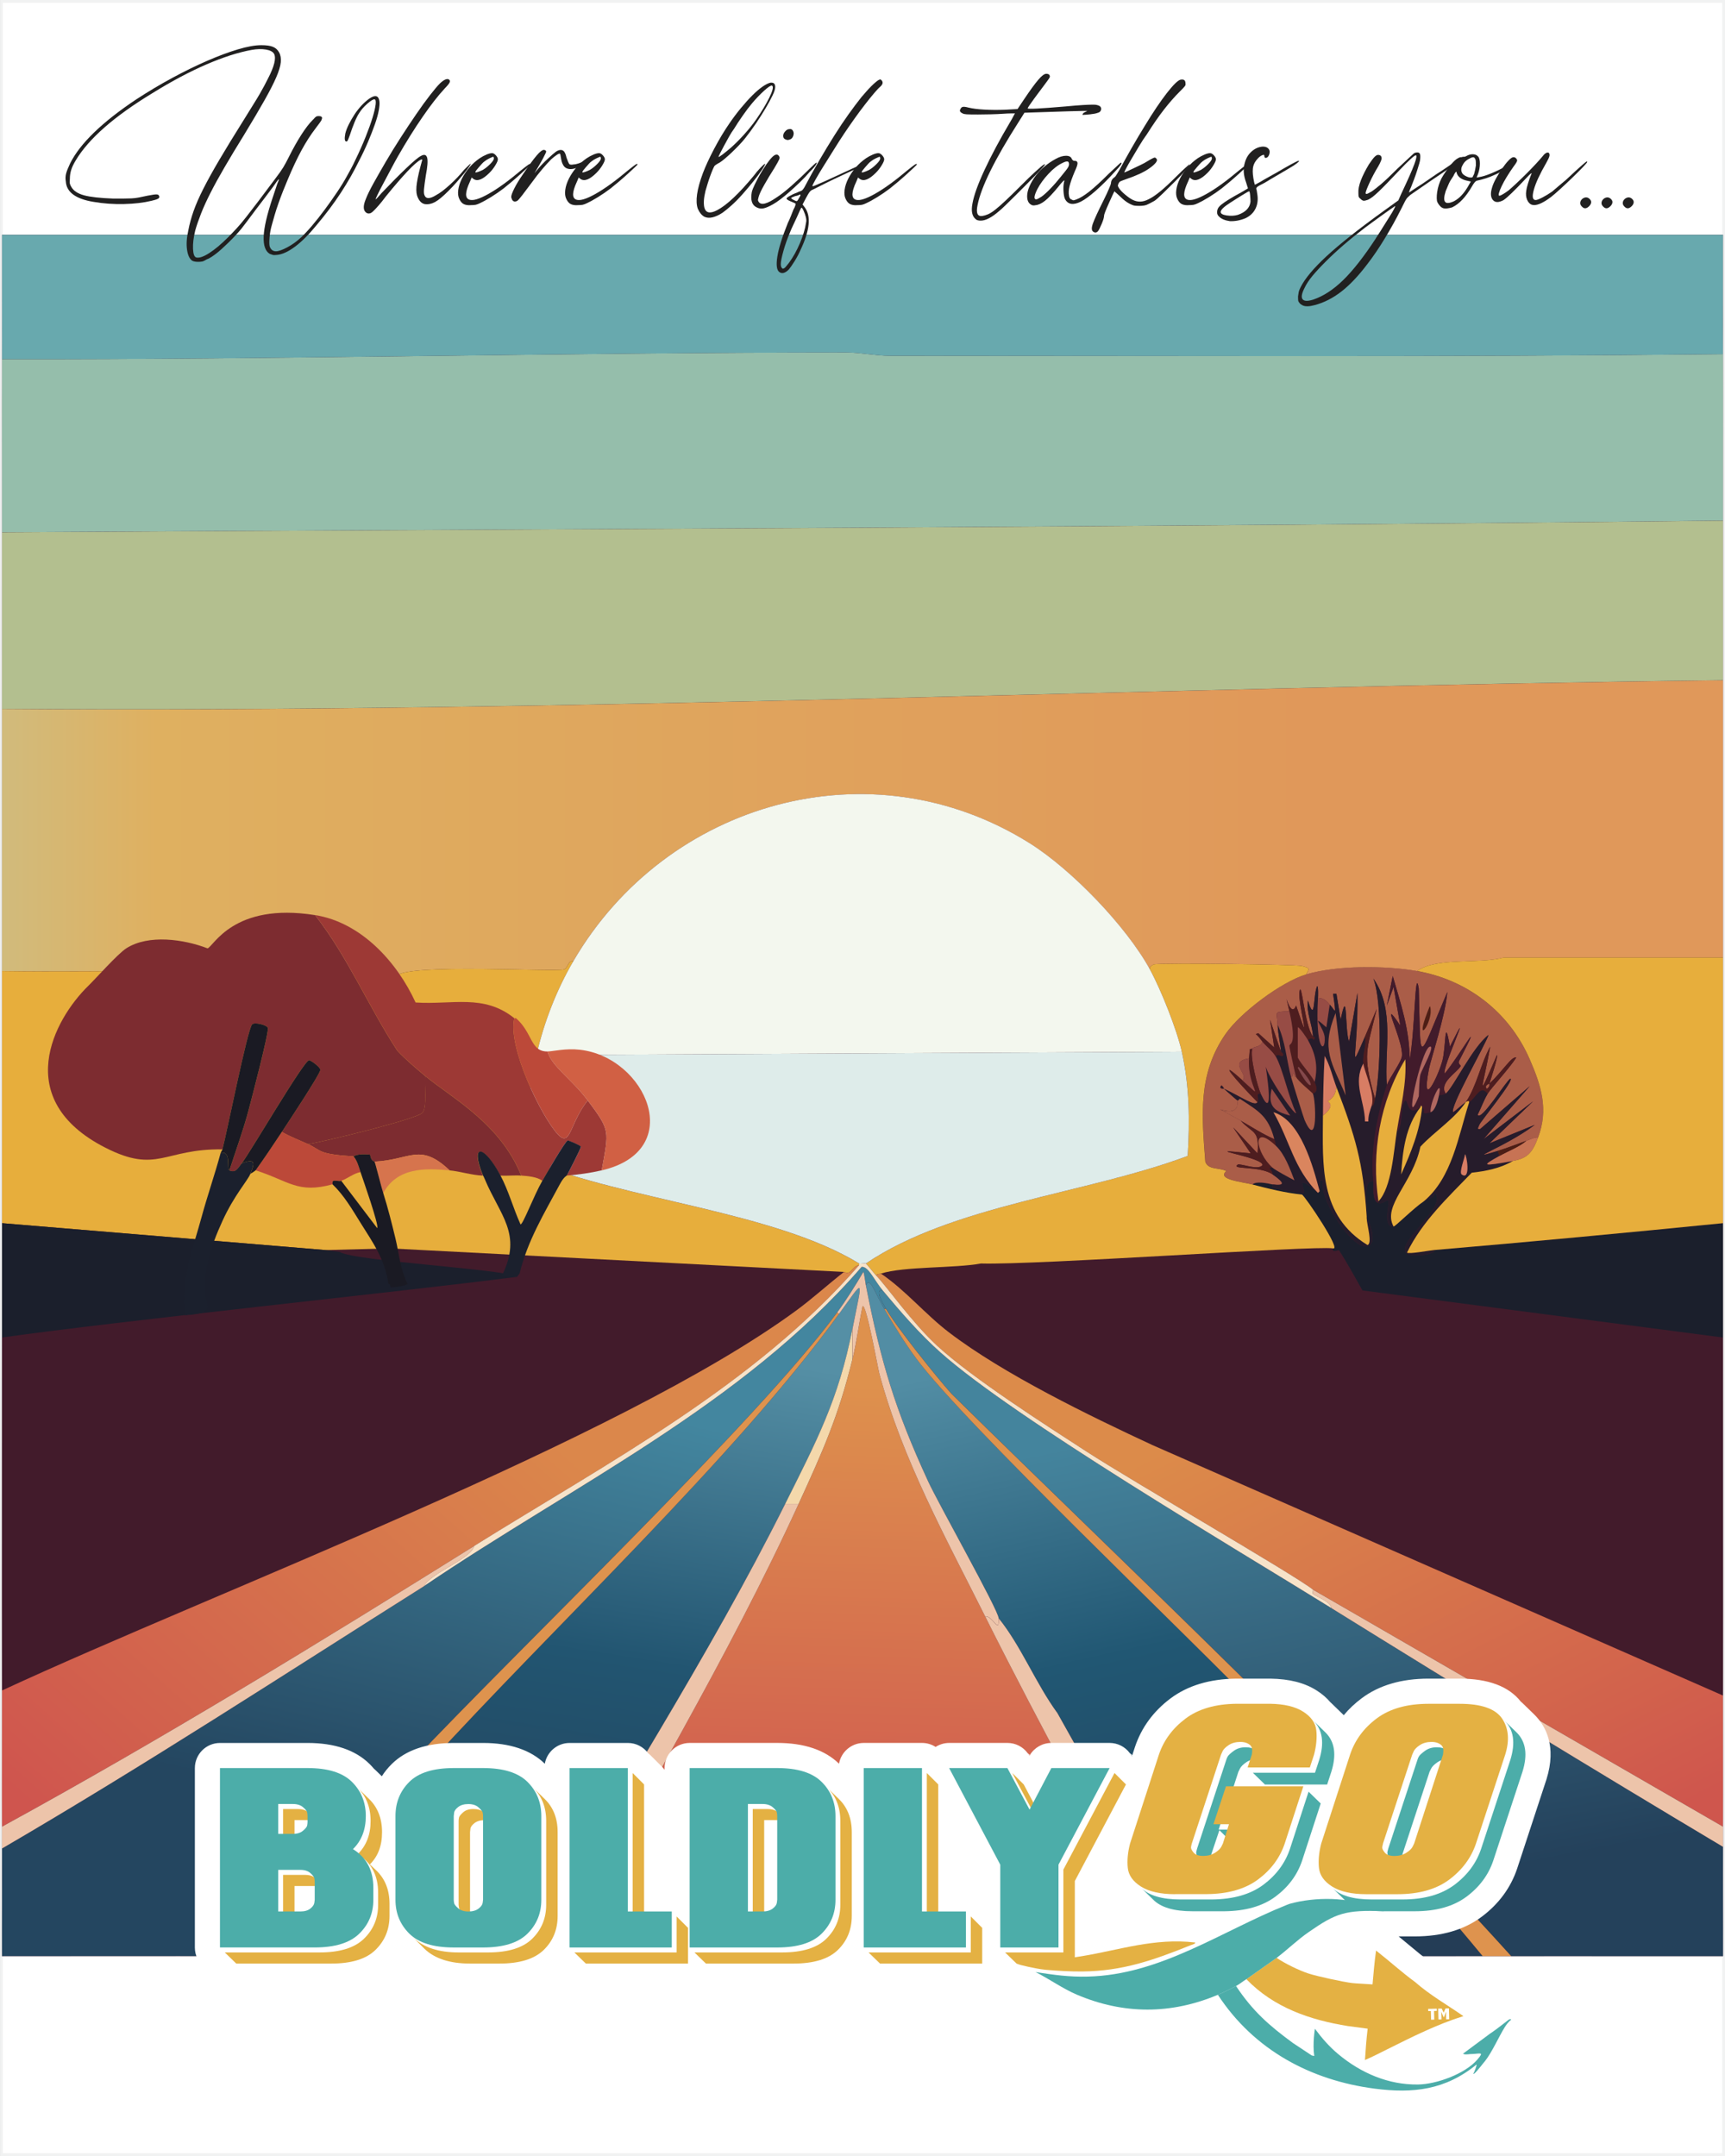 <?xml version="1.0" encoding="UTF-8"?>
<svg id="Layer_2" data-name="Layer 2" xmlns="http://www.w3.org/2000/svg" xmlns:xlink="http://www.w3.org/1999/xlink" viewBox="0 0 576.95 720.95">
  <rect x="0" y="0" width="576.95" height="720.95" fill="#333333" stroke="none"/>
  <defs>
    <style>
      .cls-1 {
        fill: url(#linear-gradient);
      }

      .cls-1, .cls-2, .cls-3, .cls-4, .cls-5, .cls-6, .cls-7, .cls-8, .cls-9, .cls-10, .cls-11, .cls-12, .cls-13, .cls-14, .cls-15, .cls-16, .cls-17, .cls-18, .cls-19, .cls-20, .cls-21, .cls-22, .cls-23, .cls-24, .cls-25, .cls-26, .cls-27, .cls-28, .cls-29, .cls-30, .cls-31, .cls-32, .cls-33, .cls-34, .cls-35, .cls-36, .cls-37, .cls-38, .cls-39, .cls-40, .cls-41, .cls-42 {
        stroke-width: 0px;
      }

      .cls-43 {
        stroke: #f1f2f2;
        stroke-miterlimit: 10;
        stroke-width: .95px;
      }

      .cls-43, .cls-39 {
        fill: #fff;
      }

      .cls-2 {
        fill: url(#linear-gradient-4);
      }

      .cls-3 {
        fill: url(#linear-gradient-2);
      }

      .cls-4 {
        fill: url(#linear-gradient-3);
      }

      .cls-5 {
        fill: url(#linear-gradient-8);
      }

      .cls-6 {
        fill: url(#linear-gradient-7);
      }

      .cls-7 {
        fill: url(#linear-gradient-5);
      }

      .cls-8 {
        fill: url(#linear-gradient-6);
      }

      .cls-9 {
        fill: #f4d8ab;
      }

      .cls-10 {
        fill: #f3f7ee;
      }

      .cls-11 {
        fill: #f7e3c9;
      }

      .cls-12 {
        fill: #4d1e15;
      }

      .cls-13 {
        fill: #7d2c30;
      }

      .cls-14 {
        fill: #4cada9;
      }

      .cls-15 {
        fill: #4e1d1f;
      }

      .cls-16 {
        fill: #84484b;
      }

      .cls-17 {
        fill: #261c2b;
      }

      .cls-18 {
        fill: #95beab;
      }

      .cls-19 {
        fill: #974c45;
      }

      .cls-20 {
        fill: #2f1b29;
      }

      .cls-21 {
        fill: #1a1a23;
      }

      .cls-22 {
        fill: #1b202d;
      }

      .cls-23 {
        fill: #1b1f2c;
      }

      .cls-24 {
        fill: #421b2b;
      }

      .cls-25 {
        fill: #212020;
      }

      .cls-26 {
        fill: #c77354;
      }

      .cls-27 {
        fill: #d16044;
      }

      .cls-28 {
        fill: #de934e;
      }

      .cls-29 {
        fill: #deecea;
      }

      .cls-30 {
        fill: #d6744d;
      }

      .cls-31 {
        fill: #da855e;
      }

      .cls-32 {
        fill: #d87d64;
      }

      .cls-33 {
        fill: #aa5d48;
      }

      .cls-34 {
        fill: #b06860;
      }

      .cls-35 {
        fill: #b3bf8f;
      }

      .cls-36 {
        fill: #bc4939;
      }

      .cls-37 {
        fill: #9d3935;
      }

      .cls-38 {
        fill: #edc4aa;
      }

      .cls-40 {
        fill: #e7ae3c;
      }

      .cls-41 {
        fill: #e4b143;
      }

      .cls-42 {
        fill: #68a9ae;
      }
    </style>
    <linearGradient id="linear-gradient" x1=".68" y1="277.78" x2="576.28" y2="277.78" gradientUnits="userSpaceOnUse">
      <stop offset="0" stop-color="#d1bb7c"/>
      <stop offset=".09" stop-color="#dfb060"/>
      <stop offset=".76" stop-color="#e0985a"/>
    </linearGradient>
    <linearGradient id="linear-gradient-2" x1="294.19" y1="463.29" x2="287.96" y2="652.61" gradientUnits="userSpaceOnUse">
      <stop offset="0" stop-color="#de914d"/>
      <stop offset="1" stop-color="#cd4d50"/>
    </linearGradient>
    <linearGradient id="linear-gradient-3" x1="168.81" y1="466.48" x2="29.77" y2="621.9" gradientUnits="userSpaceOnUse">
      <stop offset="0" stop-color="#db874b"/>
      <stop offset="1" stop-color="#cf554e"/>
    </linearGradient>
    <linearGradient id="linear-gradient-4" x1="420.26" y1="468.51" x2="504.43" y2="633.81" gradientUnits="userSpaceOnUse">
      <stop offset="0" stop-color="#dc8b4a"/>
      <stop offset="1" stop-color="#cf564d"/>
    </linearGradient>
    <linearGradient id="linear-gradient-5" x1="164.63" y1="459.93" x2="113.68" y2="674.87" gradientUnits="userSpaceOnUse">
      <stop offset="0" stop-color="#43869f"/>
      <stop offset=".69" stop-color="#244660"/>
    </linearGradient>
    <linearGradient id="linear-gradient-6" x1="202.67" y1="446.76" x2="169.44" y2="660.03" gradientUnits="userSpaceOnUse">
      <stop offset="0" stop-color="#558fa5"/>
      <stop offset=".49" stop-color="#225571"/>
      <stop offset="1" stop-color="#243e56"/>
    </linearGradient>
    <linearGradient id="linear-gradient-7" x1="424.03" y1="470.12" x2="464.54" y2="670.67" gradientUnits="userSpaceOnUse">
      <stop offset="0" stop-color="#44849d"/>
      <stop offset=".82" stop-color="#24415b"/>
    </linearGradient>
    <linearGradient id="linear-gradient-8" x1="371.46" y1="446.82" x2="419.74" y2="663.53" gradientUnits="userSpaceOnUse">
      <stop offset="0" stop-color="#528da4"/>
      <stop offset=".47" stop-color="#215773"/>
      <stop offset="1" stop-color="#243d56"/>
    </linearGradient>
  </defs>
  <g id="Layer_1-2" data-name="Layer 1">
    <rect class="cls-43" x=".48" y=".48" width="576" height="720"/>
    <g>
      <g>
        <g id="Background">
          <rect class="cls-24" x=".66" y="78.51" width="575.64" height="575.61"/>
          <path class="cls-24" d="m445.86,417.46c.15.02-.94,1.48,1.97.56,2.86,4.42,5.26,8.89,7.87,13.49q60.28,7.87,120.57,15.74c-.02,39.91.07,79.82,0,119.73l-190.83-83.75c-21.13-9.82-49.71-23.69-68.01-37.66-7.99-6.1-14.45-14-22.76-19.67,7.6-2.45,24.52-1.74,33.44-3.37,19.15.55,111.2-6.05,117.76-5.06Z"/>
          <path class="cls-24" d="m282.29,425.32c-5.39,4.19-10.52,8.89-16.02,12.93-58.93,43.22-193.97,93.83-265.59,127.03-.07-39.35.02-78.69,0-118.04,40.8-5.71,81.83-11.37,122.54-16.58,1.45-3.45,3.45-12.23,7.31-13.21q75.88,3.93,151.77,7.87Z"/>
          <path class="cls-23" d="m457.1,407.34c0-.19,0-.37,0-.56-.2-6.56-.88-12.39,2.25-11.8.18,1.67-.61,6.67,1.69,7.31,1.47.41,2.74-1.27,3.37-.84.59.4-2.22,8.95,1.69,8.71.66-.04,6.66-6.13,10.12-8.43,1.33-.89,3.59-1.12,3.65-2.81,5.6,5.14-21.09,22.04-4.5,20.8,1.08-.08,4.84-.6,4.22-1.69,32.24-2.75,64.48-5.78,96.68-8.99,0,12.74,0,25.48,0,38.22q-60.28-7.87-120.57-15.74c-2.61-4.6-5.01-9.07-7.87-13.49-2.91.92-1.82-.54-1.97-.56,2.97.79-9.4-17.53-10.4-17.99-5.62-.59-11.13-1.95-16.58-3.37,1.17-1.18,4.91-.44,6.75,0,.06.01-.2,1.02.28,1.12,1.01.22,9.64,1.87,10.12,1.69,1.07-.42-4.06-7.71,4.78,0l.56-.56v-3.65h1.12c-1.31,6.09,8.04,19.77,12.65,21.64,5.55,2.25,4.23-5.43,1.97-8.99Z"/>
          <path class="cls-33" d="m473.97,324.71c16.92,3.01,30.78,13.73,37.66,29.51,3.86,8.87,6.35,16.78,2.81,26.14-1.39,0-2.67.68-3.93,1.12-3.22,1.13-6.28,2.37-9.56,3.37-12.19,3.72,2.63-1.37,12.37-8.71q-7.59,3.09-15.18,6.18,7.31-7.03,14.61-14.05-8.29,6.32-16.58,12.65,7.73-8.85,15.46-17.71-8.29,7.17-16.58,14.33c-1.16.1-.69-.31-.28-1.41.45-1.2,11.82-14.98,10.4-15.46-1.34.61-9.9,14.6-10.96,12.08,1.17-2.26,2.05-4.85,3.37-7.03,1.13-1.86,7.41-8.68,9.56-12.08-1.56-.53-4.22,4.21-8.99,8.71.38-1.2,3.07-9.4,2.53-9.56-7.38,17.04-4.57,10.45-2.25-2.81-3.25,5.81-4.44,13.01-8.15,18.55-1.49.96-2.75,2.36-4.22,3.37-1.57-1.07,10.84-22.73,11.8-25.86-5.38,4.13-11.84,17.76-14.33,19.67-2.39-3.74,3.91-7.06,5.06-9.27.04-.08-1.03-.77-.56-1.69,8.81-17.11.65-2.55-4.78,4.22-1.46-.85,10.6-26.68,1.69-8.99-1.91-10.95-1.23.05-2.53,4.78-1.5,5.46-7.17,16.9-4.5,2.81.63-3.33,5.47-17.69,6.18-25.86-10.27,24.05-8.81,25.13-9.56-1.12-1.32-8.29-1.21,14.37-3.09,23.89.15-9.77-2.95-18.84-5.62-28.1l-1.97,9.84,2.25-6.18q1.12,6.46,2.25,12.93c-7.44-11.03,1.03,4.78.56,10.12-.18,2.09-4.26,7.39-5.06,9.84-.89-11.95,2.84-25.18-4.5-35.69,3.14,8.22,2.29,32.27.56,40.19-4.43-15.21-2.71-16.15.56-30.07-1.33,3.09-2.58,6.19-3.93,9.27-5.75,13.1-2.25,6.78-2.53-14.61q-1.41,8.15-2.81,16.3c-1.48-4.01-.4-19.24-2.81-7.31l-1.41-8.71h-1.12c1.24,8.44.67,5.4-1.12,3.65-.76-.74-1.6-2.23-3.93-2.25.03-.55.15-3.93-.28-3.93-1.41,2.93-.53,13.01-3.09,4.78-.6,4.17,1.52,8.05,1.69,12.08-2.82-3.61-3.84-19.66-4.5-14.9-.57,4.12,4.49,21.4-1.12,4.5-2.07,5.44-4.67-8.74-2.25,1.97-5.67.09-4.08.14-3.93,4.5.1,3.03.87,5.98,1.12,8.99l-3.65-10.68,1.41,9.27-5.34-4.78-.84.28c.91.72,1.52,1.66,2.25,2.53-.69,1.96-2.61,1.54-3.37,2.25-.93.87-.79-1.4-1.12,3.37-7.29,1.22.12,5.37-2.25,7.31-9.29-8.38-1.78.42,5.06,7.31-.76,1.65-5.42-1.75-11.24-4.5-.06-.03,0-.5-.84-1.12-1,1.37.74,1.03.84,1.12.77.72,4.24,3.78,4.5,3.93,1.14,8.46-14.17-1.9,1.12,6.75,3.95,4.4,6.37,2.94,5.62,10.96q-4.08-4.36-8.15-8.71l5.9,8.71c-19.79-2.12,4.33,1.18,3.93,3.93-1.48,1.68-5.84-.16-8.15-.28-2.99,1.91,7.24.37,11.52,3.37,3.9,2.73,4.45,3.93,0,3.37-1.84-.44-5.57-1.18-6.75,0-3.31-.87-12.11-1.64-8.71-4.5-2.48-1.24-5.94-.28-7.03-3.09-1.2-15.46-2.56-29.27,6.75-42.72,4.99-7.21,18.63-17.41,26.98-19.95,10.17-3.1,26.69-2.97,37.1-1.12Z"/>
          <path class="cls-17" d="m500.95,384.85l.56,1.69c-6.1,3.37-6.02,3.57,4.5,1.69-4.14,2.45-9.06,3.43-13.77,3.93-7.91,8.21-16.55,16.27-21.64,26.7.44.61,7.66-.73,8.99-.84.62,1.08-3.14,1.61-4.22,1.69-16.59,1.24,10.1-15.66,4.5-20.8-.07,1.69-2.32,1.92-3.65,2.81,9.5-8,11.51-21.75,15.18-33.16,2.42-1.64,3.71-6.03,6.18-2.81-1.32,2.18-2.2,4.76-3.37,7.03,1.06,2.51,9.62-11.48,10.96-12.08,1.43.48-9.95,14.26-10.4,15.46-.41,1.1-.88,1.51.28,1.41q8.29-7.17,16.58-14.33-7.73,8.85-15.46,17.71,8.29-6.32,16.58-12.65-7.31,7.03-14.61,14.05,7.59-3.09,15.18-6.18c-9.73,7.35-24.56,12.44-12.37,8.71Z"/>
          <path class="cls-26" d="m514.44,380.36c-1.91,5.05-3.48,6.98-8.43,7.87-10.51,1.88-10.59,1.68-4.5-1.69,3.04-1.68,6.73-3.08,8.99-5.06,1.27-.45,2.55-1.13,3.93-1.12Z"/>
          <path class="cls-17" d="m463.85,362.93c-3.22,9.9-5.61,21.77-4.5,32.04-3.13-.59-2.45,5.25-2.25,11.8-1.25-18.61-3.82-26.73-10.12-43.28-1.31-3.44-2.11-7.17-3.93-10.4-.38,6.59-.52,13.36-.56,19.95-.1,16.68-1.28,33.43,14.9,43.28,1.72-.56-.21-6.6-.28-8.99,2.27,3.57,3.58,11.25-1.97,8.99-4.61-1.87-13.96-15.55-12.65-21.64h-1.12v3.65c-2.26-8.4-6.31-23.65-15.46-26.42,5.6,9.8,6.69,18.69,14.9,26.98-8.83-7.71-3.71-.42-4.78,0-.48.19-9.11-1.47-10.12-1.69-.48-.1-.22-1.11-.28-1.12,4.45.56,3.9-.64,0-3.37-.04-1.78-2.25-2.23,0-2.25.94.83,5.63,3.38,7.31,4.22-1.47-3.78-3.2-8.7-6.18-11.52-.08-.78-.37-1.49-.56-2.25-2.02-7.85-5.48-9.49-11.52-13.49-.05-.03-.54.76-.84.56-.25-.16-3.72-3.22-4.5-3.93,5.82,2.75,10.48,6.15,11.24,4.5.76-1.64-.99-2.93,1.12-2.81,4.78,10.21,1.8-7.88,1.41-10.68-.71,2.92,9.95,18.09,10.4,17.14-2.41-5.03-4.47-14.76-6.75-18.83.38-1.42,1.85.14,2.25-.28.64-.66-.56-1.33-.56-1.41-.25-3.01-1.03-5.97-1.12-8.99,2.56,5.24,3.06,12.26,4.5,17.42.6,2.15,4.2,13.63,4.5,14.33,4.53,10.55,3.79-6.49,2.81-8.71,1.66-.76,1.33-2.01.56-3.93,1.29-5.35.2-9.68-2.25-14.05,1.54-1.19,1.9.07,1.97,0,.88-1.03-.28-1.07-.28-1.12-.17-4.03-2.28-7.91-1.69-12.08,2.56,8.23,1.68-1.85,3.09-4.78.43,0,.31,3.38.28,3.93-.95,18.22,2.57,18.51,2.25,13.21-.19-3.18-5.23-8.58.56-3.37l1.12-7.59c1.79,1.74,2.36,4.79,1.12-3.65h1.12l1.41,8.71c2.41-11.93,1.33,3.3,2.81,7.31q1.41-8.15,2.81-16.3c.28,21.4-3.22,27.72,2.53,14.61.6,3.16-.89,5.65-.56,8.99-3.6,6.51.47,12.6.56,19.39h1.12c-.11-1.83.55-3.65,1.12-5.34.05-.15.37,1.2,1.12-2.25,1.73-7.92,2.58-31.97-.56-40.19,7.34,10.52,3.6,23.74,4.5,35.69Z"/>
          <path class="cls-24" d="m483.52,365.74c-.55.42-1.56.39-2.25.56,1.38-6.83-3.12,2.43-2.81,5.62-3.78,1.07-1.25-.46-2.81-1.69-.02-.02-.26-1.18-.56,0-5.23,4.02-3.94-4.83-5.62-1.41-.91,1.84-.52,9.41-2.25,9.27,1.28-7.96,3.28-15.8,2.81-23.89-8.53,14.08-11.39,31.32-8.99,47.5v.56c-2.3-.64-1.5-5.64-1.69-7.31-1.12-10.27,1.28-22.14,4.5-32.04.8-2.45,4.88-7.74,5.06-9.84.46-5.34-8-21.15-.56-10.12q-1.12-6.46-2.25-12.93l-2.25,6.18,1.97-9.84c2.67,9.26,5.77,18.34,5.62,28.1,1.88-9.52,1.77-32.17,3.09-23.89.75,26.26-.72,25.18,9.56,1.12-.71,8.17-5.55,22.53-6.18,25.86-2.68,14.09,2.99,2.65,4.5-2.81,1.3-4.73.62-15.73,2.53-4.78,8.92-17.69-3.14,8.15-1.69,8.99,5.43-6.76,13.58-21.32,4.78-4.22-.47.91.6,1.61.56,1.69-1.15,2.21-7.45,5.54-5.06,9.27Z"/>
          <path class="cls-17" d="m490.27,368.55c-3.81,5.69-10.56,9.9-15.18,14.9-2.62,12.41-12.8,19.59-8.99,26.7-3.91.24-1.1-8.31-1.69-8.71-.63-.43-1.9,1.25-3.37.84v-.56c4.47-4.74,5.07-16.68,6.18-23.61,1.73.13,1.34-7.43,2.25-9.27,1.69-3.42.39,5.43,5.62,1.41-4.96,6.44-5.94,14.53-6.46,22.48,3.26-7.24,6.27-14.52,7.03-22.48,1.56,1.22-.97,2.75,2.81,1.69,1.52-.43,2.45-3.83,2.81-5.62.68-.17,1.7-.14,2.25-.56,2.49-1.92,8.95-15.54,14.33-19.67-.96,3.13-13.38,24.78-11.8,25.86,1.46-1.02,2.73-2.41,4.22-3.37Z"/>
          <path class="cls-31" d="m441.37,398.34l-.56.56c-8.2-8.29-9.29-17.18-14.9-26.98,9.15,2.77,13.2,18.01,15.46,26.42Z"/>
          <path class="cls-19" d="m426.75,353.38c2.28,4.07,4.33,13.8,6.75,18.83-.44.94-11.11-14.22-10.4-17.14.39,2.8,3.38,20.89-1.41,10.68-1.06-2.26-3.77-12.44-2.81-15.18.76-.71,2.68-.29,3.37-2.25,1.33,1.6,3.44,3.17,4.5,5.06Z"/>
          <path class="cls-15" d="m439.12,346.63c0,.06,1.16.1.28,1.12-.06.07-.43-1.19-1.97,0-.32-.57-2.89-4.46-3.37-4.22v10.12c1.28,2.49,4.8,6.09,5.62,8.15.77,1.92,1.1,3.17-.56,3.93-.16-.36-5.01-4.19-5.62-5.62-.21-.49-2.26-9.87-2.25-10.4.02-.96,2.66.24,0-11.52-2.42-10.71.18,3.48,2.25-1.97,5.61,16.91.56-.37,1.12-4.5.66-4.76,1.68,11.29,4.5,14.9Z"/>
          <path class="cls-33" d="m426.19,380.92c-3.95-1.7-7.51-4.08-11.24-6.18-15.3-8.64.02,1.71-1.12-6.75.31.19.8-.59.84-.56,6.05,4,9.51,5.64,11.52,13.49Z"/>
          <path class="cls-19" d="m431.25,338.2c2.66,11.76.02,10.56,0,11.52-.01.53,2.04,9.91,2.25,10.4-.79.11-.43-1.12-.84-1.12s-.05,1.23-.84,1.12c-1.44-5.16-1.94-12.18-4.5-17.42-.14-4.36-1.74-4.41,3.93-4.5Z"/>
          <path class="cls-15" d="m498.14,362.37c-.03.09-1.82.63-.84,1.69,1.14-.77.77-1.62.84-1.69,4.77-4.5,7.44-9.24,8.99-8.71-2.15,3.4-8.43,10.23-9.56,12.08-2.47-3.22-3.77,1.17-6.18,2.81-.05.03.08-.78-1.12,0,3.71-5.54,4.9-12.74,8.15-18.55-2.32,13.26-5.13,19.85,2.25,2.81.54.15-2.15,8.36-2.53,9.56Z"/>
          <path class="cls-15" d="m426.19,380.92c.19.76.49,1.47.56,2.25-8.24-7.81-6.86,2.22-1.12,7.31-2.25.02-.04.47,0,2.25-4.29-3.01-14.51-1.47-11.52-3.37,2.31.12,6.67,1.96,8.15.28.4-2.75-23.73-6.06-3.93-3.93l-5.9-8.71q4.08,4.36,8.15,8.71c.75-8.02-1.67-6.56-5.62-10.96,3.73,2.11,7.29,4.48,11.24,6.18Z"/>
          <path class="cls-19" d="m444.74,335.95l-1.12,7.59c-5.8-5.21-.75.19-.56,3.37.32,5.3-3.2,5.01-2.25-13.21,2.33.02,3.18,1.51,3.93,2.25Z"/>
          <path class="cls-15" d="m418.88,350.57c-.95,2.73,1.75,12.91,2.81,15.18-2.12-.12-.36,1.17-1.12,2.81-6.84-6.89-14.35-15.69-5.06-7.31,8.48,7.66,1.55,2.58,2.25-7.31.34-4.78.19-2.51,1.12-3.37Z"/>
          <path class="cls-15" d="m459.91,367.43c-.75,3.45-1.07,2.1-1.12,2.25,1.19-3.69-2.57-11.63-2.81-14.05-.33-3.34,1.16-5.83.56-8.99,1.35-3.08,2.6-6.18,3.93-9.27-3.28,13.93-4.99,14.86-.56,30.07Z"/>
          <path class="cls-19" d="m417.76,353.94c-.7,9.89,6.24,14.96-2.25,7.31,2.37-1.94-5.04-6.08,2.25-7.31Z"/>
          <path class="cls-15" d="m428.44,351.69c0,.08,1.2.75.56,1.41-.4.42-1.87-1.14-2.25.28-1.06-1.89-3.16-3.46-4.5-5.06-.73-.87-1.34-1.81-2.25-2.53l.84-.28,5.34,4.78-1.41-9.27,3.65,10.68Z"/>
          <path class="cls-12" d="m510.5,381.48c-2.27,1.98-5.96,3.38-8.99,5.06l-.56-1.69c3.28-1,6.34-2.24,9.56-3.37Z"/>
          <path class="cls-12" d="m478.18,336.51c.41.07.35,2.04.28,2.53-.73,5.36-5.4,10.02-.28-2.53Z"/>
          <path class="cls-20" d="m409.33,364.06c-.1-.1-1.85.25-.84-1.12.85.62.78,1.09.84,1.12Z"/>
          <path class="cls-23" d="m159.76,364.62c-.42,1.35-1.77,1.32-2.81,1.69.35-.2.36-.92,2.81-1.69Z"/>
          <path class="cls-32" d="m489.99,385.98c.52,0,2.04,9.03-1.12,6.75-.94-.68,1.05-5.56,1.12-6.75Z"/>
          <path class="cls-33" d="m446.71,338.76q1.69,13.77,3.37,27.54c-4.62-11.1-8.41-15.16-3.37-27.54Z"/>
          <path class="cls-33" d="m426.75,383.17c2.99,2.83,4.72,7.74,6.18,11.52-1.67-.84-6.37-3.38-7.31-4.22-5.73-5.09-7.12-15.11,1.12-7.31Z"/>
          <path class="cls-33" d="m433.5,360.12c.61,1.43,5.46,5.26,5.62,5.62.98,2.23,1.72,19.26-2.81,8.71-.3-.7-3.9-12.19-4.5-14.33.79.11.43-1.12.84-1.12s.05,1.23.84,1.12Z"/>
          <path class="cls-19" d="m437.43,347.76c2.45,4.37,3.54,8.7,2.25,14.05-.82-2.06-4.34-5.66-5.62-8.15v-10.12c.48-.25,3.05,3.65,3.37,4.22Z"/>
          <path class="cls-32" d="m458.79,369.68c-.57,1.69-1.24,3.51-1.12,5.34h-1.12c-.1-6.79-4.16-12.88-.56-19.39.24,2.43,4,10.36,2.81,14.05Z"/>
          <path class="cls-32" d="m446.99,363.49c-.41,3.89-2.64,4.32-2.81,4.78-.11.3,2.79,1.21-1.69,4.78.04-6.59.18-13.36.56-19.95,1.83,3.23,2.63,6.96,3.93,10.4Z"/>
          <path class="cls-19" d="m425.35,364.06q3.09,4.5,6.18,8.99c-5.39-1.37-7.62-3.25-6.18-8.99Z"/>
          <path class="cls-40" d="m475.65,370.24c-.76,7.96-3.77,15.24-7.03,22.48.53-7.96,1.5-16.04,6.46-22.48.31-1.18.54-.02.56,0Z"/>
          <path class="cls-34" d="m478.18,350c2.08-.64-2.6,7.55-3.09,9.27-.39,1.35-.47,5.49-.56,7.31-5.6,13.78.79-15.7,3.65-16.58Z"/>
          <path class="cls-34" d="m481.27,366.31c-.36,1.79-1.29,5.19-2.81,5.62-.31-3.19,4.19-12.45,2.81-5.62Z"/>
          <path class="cls-16" d="m434.34,356.75c6.78,7.1,3.97,9.12-.28.28l.28-.28Z"/>
          <path class="cls-33" d="m498.14,362.37c-.07.06.3.92-.84,1.69-.98-1.05.81-1.6.84-1.69Z"/>
        </g>
        <g>
          <g>
            <path class="cls-1" d="m576.27,227.47c.02,30.92-.01,61.83,0,92.75h-73.35c-8.28,2.23-22.59-.18-28.95,4.5-10.41-1.85-26.93-1.97-37.1,1.12.88-1.73,1.7-2.08-1.41-2.81-2.41-.57-47.05-1.09-49.46-.56-.37.08-1.77.89-1.41,1.69-7.96-14.48-26.22-33.39-40.19-42.16-53.06-33.31-121.47-13.95-152.61,39.35-1.86-.18-1.81,2.33-3.09,2.81-2.64.99-52.62-2.12-56.21,2.25-.77.94,1.79-.1,1.41,1.69-9.44-2.42-15.54-2.96-25.29-1.12,1.14-.58,2.11-1.12,3.37-1.41-36.92-1.86-74.23-.33-111.29-.84.01-29.23-.03-58.46,0-87.69,191.95,1.44,383.69-7.29,575.58-9.56Z"/>
            <path class="cls-35" d="m576.27,174.07c.03,17.8-.01,35.6,0,53.4-191.89,2.26-383.63,11-575.58,9.56.02-19.67-.03-39.35,0-59.02,191.86-1.14,383.73-1.71,575.58-3.93Z"/>
            <g>
              <path class="cls-18" d="m576.27,118.42c.08,18.55-.03,37.1,0,55.65-191.85,2.22-383.72,2.79-575.58,3.93.03-19.3-.08-38.6,0-57.9,94.23.16,188.25-2.24,282.45-2.25,4.68,0,9.94,1.13,14.61,1.12,92.84-.02,185.68.48,278.52-.56Z"/>
              <path class="cls-42" d="m.68,120.11c.06-13.86-.04-27.73,0-41.59h575.58c.04,13.3-.06,26.61,0,39.91-92.83,1.04-185.68.54-278.52.56-4.68,0-9.94-1.12-14.61-1.12-94.2,0-188.23,2.41-282.45,2.25Z"/>
            </g>
            <path class="cls-40" d="m108.89,418.02q-54.1-4.5-108.2-8.99c-.01-28.1-.01-56.21,0-84.31,37.06.51,74.38-1.02,111.29.84l20.52.84c3.59-4.37,53.57-1.25,56.21-2.25,1.28-.48,1.23-2.99,3.09-2.81-5.66,9.69-9.89,20.55-12.37,31.48-2.63,11.59-4.15,23.55-1.97,35.41,32.26,13.11,81.51,16.95,109.89,34.29v.56c-2.5.27-2.52,3.53-5.06,2.25q-75.88-3.93-151.77-7.87l-21.64.56Z"/>
            <g>
              <path class="cls-40" d="m576.27,320.21c.01,29.6.01,59.21,0,88.81-32.2,3.21-64.44,6.25-96.68,8.99-1.34.11-8.56,1.46-8.99.84,5.09-10.42,13.73-18.49,21.64-26.7,4.71-.51,9.63-1.49,13.77-3.93,4.95-.89,6.52-2.82,8.43-7.87,3.54-9.36,1.05-17.27-2.81-26.14-6.88-15.78-20.74-26.5-37.66-29.51,6.35-4.67,20.67-2.26,28.95-4.5h73.35Z"/>
              <path class="cls-40" d="m436.87,325.83c-8.35,2.54-21.99,12.74-26.98,19.95-9.3,13.44-7.94,27.26-6.75,42.72,1.08,2.81,4.54,1.85,7.03,3.09-3.4,2.86,5.4,3.63,8.71,4.5,5.45,1.43,10.96,2.79,16.58,3.37,1,.46,13.37,18.78,10.4,17.99-6.56-1-98.61,5.61-117.76,5.06-8.93,1.63-25.84.92-33.44,3.37-.51.16-1.06.06-1.69.56-.77-.8-2.97-3.67-3.37-3.93,29.01-19.61,73.84-23.33,107.64-35.97.75-11.82.6-23.28-1.97-34.85-1.64-7.39-7-20.85-10.68-27.54-.36-.79,1.03-1.61,1.41-1.69,2.42-.52,47.06,0,49.46.56,3.11.74,2.29,1.08,1.41,2.81Z"/>
            </g>
          </g>
          <g>
            <path class="cls-3" d="m329.51,540.55c19.13,38.23,39.97,75.57,59.58,113.54-67.45.04-134.9.04-202.35,0,26.67-50.34,56.62-99.36,80.38-151.2,8.06-17.58,13.27-29.16,17.99-48.34,1.43-5.8,2.15-11.86,3.37-17.71,1.15-1.65,5.19,20.88,5.62,22.48,7.75,28.75,22.18,54.79,35.41,81.22Z"/>
            <g>
              <path class="cls-4" d="m287.35,423.08c-35.25,40.38-83.78,65.82-128.72,93.87-51.96,32.43-104.2,64.46-157.95,93.87-.06-15.18.03-30.35,0-45.53,71.62-33.21,206.66-83.81,265.59-127.03,5.5-4.03,10.63-8.73,16.02-12.93,2.53,1.28,2.56-1.98,5.06-2.25Z"/>
              <path class="cls-2" d="m294.66,425.89c8.32,5.67,14.77,13.57,22.76,19.67,18.3,13.97,46.88,27.84,68.01,37.66l190.83,83.75c-.03,14.61.06,29.23,0,43.84q-68.58-39.63-137.15-79.26c-6.12-4.91-59.84-35.89-75.6-46.09-14.03-9.08-38.42-24.73-50.03-35.41-8.53-7.86-16.69-19.63-20.52-23.61.63-.5,1.18-.4,1.69-.56Z"/>
            </g>
            <g>
              <g>
                <path class="cls-7" d="m295.22,431.51c-2.92-.57.13,4.46,1.12,6.18h-.56c-3.33-5.64-4.82-11-6.18-7.87-.14-.71-.6-4.35-.84-4.5-2.71,4.58-5.57,9.2-8.71,13.49-26.31,35.93-106.21,112.09-142.77,150.92-19.78,21.01-38.79,42.75-57.9,64.36-26.23-.06-52.46.04-78.69,0-.05-11.99.06-23.98,0-35.97,47.94-27.93,94-58,141.09-87.69,49.91-33.85,106.39-60.52,146.43-106.8,2.25-.23,4.26,4.57,7.03,7.87Z"/>
                <path class="cls-8" d="m285.1,444.44c-4.62,23.64-12.04,37.55-22.48,58.46-25.92,51.9-57.93,100.81-86.56,151.2-29.42-.02-58.83.05-88.25,0,18.02-21.52,36.19-43.05,55.09-63.8,42-46.11,102.61-102.65,137.71-150.92,8.84-12.16,7.91-12.39,4.5,5.06Z"/>
                <path class="cls-28" d="m280.61,439.38c-35.1,48.27-95.71,104.81-137.71,150.92-18.9,20.75-37.07,42.28-55.09,63.8-2.81,0-5.62,0-8.43,0,19.11-21.61,38.12-43.35,57.9-64.36,36.56-38.83,116.46-115,142.77-150.92l.56.56Z"/>
              </g>
              <g>
                <path class="cls-6" d="m295.22,431.51c6.06,7.24,12.32,14.52,19.39,20.8,24.98,22.19,98.17,65.25,130.69,85.44,43.43,26.96,87.07,53.62,130.97,79.82-.06,12.18.05,24.36,0,36.54-23.61.04-47.22-.05-70.82,0-59.39-65.61-124.15-125.99-187.18-188.02-5.15-5.73-18.48-22.42-21.92-28.39-.99-1.72-4.04-6.75-1.12-6.18Z"/>
                <path class="cls-5" d="m295.78,437.69c3.35,5.67,6.76,11.28,10.68,16.58,16.17,21.84,90.78,92.47,118.04,120.85,24.54,25.55,48.85,51.65,71.39,78.97-32.23.07-64.45-.02-96.68,0q-22.76-40.61-45.53-81.22c-7.33-10.02-12.16-22.44-19.67-31.76-.17-2.88-20.14-38.28-23.61-45.81-11.09-24.12-15.71-39.63-20.8-65.48,1.37-3.13,2.86,2.23,6.18,7.87Z"/>
                <path class="cls-28" d="m505.44,654.1c-3.19,0-6.37,0-9.56,0-22.53-27.32-46.84-53.42-71.39-78.97-27.26-28.38-101.87-99.01-118.04-120.85-3.92-5.3-7.33-10.91-10.68-16.58h.56c3.44,5.97,16.78,22.66,21.92,28.39,63.03,62.03,127.79,122.41,187.18,188.02Z"/>
              </g>
              <path class="cls-38" d="m334.01,541.12c7.52,9.31,12.35,21.73,19.67,31.76q22.76,40.61,45.53,81.22c-3.37,0-6.75,0-10.12,0-19.62-37.97-40.45-75.32-59.58-113.54,2.33-.57,4.84,6.31,4.5.56Z"/>
              <path class="cls-38" d="m141.77,530.44c-47.09,29.69-93.14,59.75-141.09,87.69-.01-2.44,0-4.87,0-7.31,53.75-29.41,105.99-61.44,157.95-93.87-1.32,4.61-14.43,8.84-16.86,13.49Z"/>
              <path class="cls-38" d="m576.27,610.82c0,2.25.01,4.5,0,6.75-43.9-26.2-87.53-52.86-130.97-79.82-.27-2.27-4.83-3.64-6.18-4.78-.15-.13.13-1.3,0-1.41q68.58,39.63,137.15,79.26Z"/>
              <path class="cls-38" d="m289.6,429.82c5.09,25.86,9.7,41.36,20.8,65.48,3.46,7.53,23.43,42.93,23.61,45.81.35,5.75-2.16-1.14-4.5-.56-13.23-26.43-27.66-52.47-35.41-81.22-.43-1.6-4.48-24.13-5.62-22.48-1.22,5.85-1.95,11.91-3.37,17.71v-10.12c3.41-17.44,4.35-17.22-4.5-5.06l-.56-.56c3.14-4.29,6.01-8.91,8.71-13.49.25.15.7,3.79.84,4.5Z"/>
              <g>
                <path class="cls-38" d="m267.12,502.89c-23.76,51.84-53.71,100.87-80.38,151.2-3.56,0-7.12,0-10.68,0,28.63-50.4,60.64-99.3,86.56-151.2h4.5Z"/>
                <path class="cls-9" d="m285.1,454.55c-4.72,19.18-9.93,30.76-17.99,48.34h-4.5c10.44-20.91,17.86-34.82,22.48-58.46v10.12Z"/>
              </g>
              <path class="cls-11" d="m289.6,422.51c.4.26,2.61,3.14,3.37,3.93,3.83,3.98,11.99,15.75,20.52,23.61,11.6,10.69,36,26.33,50.03,35.41,15.76,10.2,69.48,41.18,75.6,46.09.13.1-.15,1.28,0,1.41,1.36,1.13,5.91,2.5,6.18,4.78-32.52-20.18-105.7-63.25-130.69-85.44-7.07-6.28-13.33-13.55-19.39-20.8-2.76-3.3-4.77-8.1-7.03-7.87-40.04,46.28-96.52,72.95-146.43,106.8,2.43-4.65,15.54-8.88,16.86-13.49,44.94-28.05,93.47-53.49,128.72-93.87v-.56c.33.2,1.95-.2,2.25,0Z"/>
            </g>
          </g>
          <g>
            <path class="cls-10" d="m384.59,324.15c3.68,6.69,9.04,20.16,10.68,27.54l-215.84,1.12c2.48-10.93,6.71-21.79,12.37-31.48,31.14-53.3,99.55-72.65,152.61-39.35,13.97,8.77,32.23,27.68,40.19,42.16Z"/>
            <path class="cls-29" d="m395.27,351.69c2.57,11.57,2.71,23.03,1.97,34.85-33.8,12.65-78.63,16.36-107.64,35.97-.3-.2-1.91.2-2.25,0-28.38-17.34-77.63-21.17-109.89-34.29-2.19-11.86-.66-23.82,1.97-35.41l215.84-1.12Z"/>
          </g>
          <g>
            <path class="cls-40" d="m457.1,406.78c0,.19,0,.37,0,.56.07,2.39,2,8.43.28,8.99-16.17-9.86-14.99-26.6-14.9-43.28,4.47-3.56,1.57-4.48,1.69-4.78.17-.45,2.4-.89,2.81-4.78,6.3,16.55,8.87,24.67,10.12,43.28Z"/>
            <path class="cls-40" d="m491.39,368.55c-3.66,11.42-5.67,25.17-15.18,33.16-3.45,2.3-9.46,8.39-10.12,8.43-3.81-7.11,6.37-14.29,8.99-26.7,4.62-5,11.36-9.21,15.18-14.9,1.2-.78,1.08.03,1.12,0Z"/>
            <path class="cls-40" d="m467.22,378.11c-1.12,6.93-1.71,18.86-6.18,23.61-2.4-16.18.46-33.42,8.99-47.5.47,8.09-1.53,15.93-2.81,23.89Z"/>
          </g>
        </g>
      </g>
      <path class="cls-23" d="m113.6,418.65c5.21,3.13,55.84,5.76,59.34,8.32-40.7,5.21-131.45,14.56-172.25,20.28,0-12.74,0-25.48,0-38.22q54.1,4.5,108.2,8.99l4.72.63Z"/>
      <g>
        <g>
          <path class="cls-13" d="m105.38,306.01c10.92,13.97,17.82,30.49,27.48,45.31,2.9,3.06,6.12,5.8,9.35,8.48-.28,2.81.71,10.43-.88,12.28-1.8,2.1-32.71,9.64-38.29,10.52-2.93-1.34-5.96-2.47-8.77-4.09,1.64-2.48,12.93-19.53,12.86-20.75-.06-1.02-3.41-3.32-3.8-3.22-1.99.52-19.5,30.6-22.51,34.49-1.33,1.73-2.08,3.31-4.09,2.34,2.16-6.66,4.64-13.41,6.43-20.17.89-3.35,6.87-26.14,6.43-27.48-.31-.93-4.38-2.02-5.26-1.17-1.55,1.49-8.47,36.39-9.94,41.8-19.58-.29-21.72,8.31-39.17-.58-31.59-16.11-17.22-42.89-5.66-54.14,2.47-2.4,9.79-10.66,12.67-12.51,7.44-4.77,19.28-3.04,27.18,0,1.94-.44,8.52-15.47,35.95-11.11Z"/>
          <path class="cls-37" d="m172.02,340.5c-2.3,9.59,9.08,33,14.62,38.88,4.23,4.49,3.92-3.93,9.94-11.4,7.66,10.22,7.05,10.05,4.68,23.38-3.78.88-7.82,1.43-11.69,1.75.61-1.14,4.78-9.12,4.68-9.65-.08-.39-4.15-2.08-4.38-2.05-.79.12-7.52,11.77-8.48,13.45-1.71-1.36-5-1.6-7.02-1.75-7.11-17.56-23.34-26.02-32.15-33.32-3.23-2.68-6.46-5.42-9.35-8.48-9.66-14.82-16.56-31.34-27.48-45.31,15.37,2.44,27.39,15.64,33.61,29.23,12.27.82,22.8-2.96,33.03,5.26Z"/>
          <path class="cls-13" d="m174.36,393.12c-2.31-.18-4.69.13-7.02,0-5.48-10.34-10.29-10.95-5.85,0-3.6-.13-7.81-1.45-11.11-1.75-9.97-9.43-13.07-3.49-25.14-2.92-.07-.12-1.11,0-1.46-2.34-4.76-.43-5.28.6-5.55.58-12.17-.76-10.54-1.96-15.2-4.09,5.58-.88,36.5-8.42,38.29-10.52,1.58-1.85.59-9.46.88-12.28,8.81,7.31,25.04,15.76,32.15,33.32Z"/>
          <path class="cls-36" d="m103.04,382.59c4.65,2.13,3.03,3.33,15.2,4.09,1.24,1.42,1.76,3.52,2.34,5.26-2.34.44-4.26,2.11-6.43,2.92-.61.23-1.98-.22-2.63,0-.51.17-.23,1.15-.29,1.17-11.72,3.21-14.63-1.15-25.72-4.68,2.97-4.14,5.95-8.6,8.77-12.86,2.8,1.62,5.84,2.75,8.77,4.09Z"/>
          <g>
            <path class="cls-22" d="m76.73,391.36c2.01.97,2.76-.61,4.09-2.34,4.88-1.87,4.27.09,2.92,3.51-.89,2.25-5.4,7.12-9.35,15.78-3.87,8.49-7.09,17.71-5.26,27.18.12.34.25.88.15,1.29-.03.74.31.93-1.5,2.14-.24.16-4.38.94-4.6.75-.53.11-.66.13-1.19.13-.19-1.25-.43-2.95-.46-4.02-.25-10.15,3.24-19.05,5.85-28.65,1.96-7.21,4.46-14.34,6.43-21.63,3.71-.8,1.87,5.34,2.92,5.85Z"/>
            <path class="cls-21" d="m76.73,391.36c-1.05-.51.79-6.65-2.92-5.85.14-.51.45-.66.58-1.17,1.46-5.41,8.39-40.31,9.94-41.8.88-.85,4.96.24,5.26,1.17.44,1.34-5.54,24.12-6.43,27.48-1.79,6.76-4.27,13.51-6.43,20.17Z"/>
            <path class="cls-21" d="m94.27,378.5c-2.82,4.26-5.8,8.72-8.77,12.86-.06.09-1.39,1-1.75,1.17,1.35-3.42,1.96-5.38-2.92-3.51,3.01-3.89,20.52-33.97,22.51-34.49.39-.1,3.74,2.2,3.8,3.22.07,1.22-11.22,18.27-12.86,20.75Z"/>
          </g>
          <path class="cls-36" d="m183.13,351.61c1.41,5.05,8.06,9.18,13.45,16.37-6.02,7.47-5.71,15.89-9.94,11.4-5.53-5.87-16.91-29.29-14.62-38.88.12.1.47-.1.58,0,5.62,4.94,4.74,11.17,10.52,11.11Z"/>
          <path class="cls-27" d="m201.25,391.36c2.37-13.34,2.98-13.17-4.68-23.38-5.39-7.18-12.04-11.32-13.45-16.37,1.74-.02,6.06-1.12,10.82-.58,22.1,2.48,35.91,33.67,7.31,40.34Z"/>
          <path class="cls-30" d="m150.39,391.36c-8.33-.77-17.57-.97-22.21,7.6-.68-2.15-2.63-10.03-2.92-10.52,12.06-.56,15.17-6.5,25.14,2.92Z"/>
          <path class="cls-21" d="m125.26,388.44c.29.49,2.24,8.38,2.92,10.52,1.59,5.03,2.85,10.08,4.09,15.2,1.23,5.07,1.58,10.44,4.09,15.2-.28.02-.52.74-5.55,1.17-.42.04-.03-1.24-.88-1.17-1.29-8.48-5.12-13.66-9.35-20.46-2.81-4.51-5.48-9.14-9.35-12.86.06-.02-.22-1,.29-1.17.65-.22,2.02.23,2.63,0q5.99,7.89,11.98,15.78c.88-.42-5-17.05-5.55-18.71-.58-1.74-1.1-3.84-2.34-5.26.28.02.79-1.01,5.55-.58.35,2.33,1.39,2.22,1.46,2.34Z"/>
        </g>
        <path class="cls-22" d="m189.6,393.06c-.09.16-.95.34-2.34,2.92-5.18,9.65-10.86,18.98-13.45,29.81l-.88,1.17h-4.97v-.58c6.81-13.8-.73-19.91-5.85-32.15-.47-1.12-.56-1.11-.58-1.17-4.45-10.95.37-10.34,5.85,0,2.77,5.23,4.28,11.01,6.72,16.37.81.08,4.37-9.47,7.31-14.62.96-1.68,7.69-13.32,8.48-13.45.24-.04,4.31,1.66,4.38,2.05.1.53-4.06,8.5-4.68,9.65Z"/>
      </g>
    </g>
    <g>
      <path class="cls-25" d="m104.69,40.03c.49-.57.83-.91,1.03-1.03.2-.12.47-.18.79-.18,1.05,0,1.42.36,1.09,1.09,0,.16-.2.53-.61,1.09-.41.57-.89,1.22-1.46,1.95-1.62,2.11-3.18,4.54-4.68,7.29-1.5,2.76-3.06,6.08-4.68,9.97-.49,1.14-.99,2.37-1.52,3.71-.53,1.34-1.03,2.69-1.52,4.07-.49,1.38-.91,2.69-1.28,3.95-.36,1.25-.67,2.33-.91,3.22-.41,1.38-.67,2.8-.79,4.25-.12,1.46-.1,2.47.06,3.04.4,1.05,1.09,1.58,2.07,1.58.89,0,2.17-.45,3.83-1.34,1.66-.89,3.18-1.99,4.56-3.28,1.05-.97,2.27-2.27,3.65-3.89,1.38-1.62,2.77-3.38,4.19-5.29,1.42-1.9,2.8-3.85,4.13-5.83,1.34-1.98,2.45-3.79,3.34-5.41.32-.57.77-1.38,1.34-2.43.57-1.05,1.09-2.11,1.58-3.16,1.3-2.67,2.43-5.23,3.4-7.66.97-2.43,1.74-4.58,2.31-6.44.57-1.86.91-3.34,1.03-4.44.12-1.09-.02-1.64-.43-1.64-.49,0-1.3.51-2.43,1.52-1.14,1.01-2.03,2.05-2.67,3.1-.49.73-1.01,1.78-1.58,3.16-.57,1.38-1.05,2.72-1.46,4.01-.41,1.14-.67,1.8-.79,2.01-.12.2-.26.3-.43.3-.57,0-.69-.89-.36-2.67.24-.97.65-2.03,1.22-3.16.57-1.13,1.22-2.25,1.94-3.34.73-1.09,1.52-2.08,2.37-2.98.85-.89,1.68-1.62,2.49-2.19,2.02-1.38,3.16-1.05,3.4.97.08.73,0,1.74-.24,3.04-.24,1.3-.67,2.82-1.28,4.56-.61,1.74-1.36,3.67-2.25,5.77-.89,2.11-1.9,4.25-3.04,6.44-1.78,3.65-3.83,7.23-6.14,10.76s-5,7.11-8.08,10.76c-2.51,3.08-4.9,5.47-7.17,7.17-2.27,1.7-4.3,2.63-6.08,2.79-.65.08-1.11.08-1.4,0-.28-.08-.63-.2-1.03-.36-1.46-.89-2.13-2.84-2.01-5.83.12-3,1.11-7.29,2.98-12.88l1.58-4.74c.16-.4.3-.75.43-1.03.12-.28.14-.43.06-.43s-.3.24-.67.73c-.36.49-.79,1.09-1.28,1.82-.89,1.22-1.87,2.51-2.92,3.89-1.05,1.38-2.09,2.74-3.1,4.07-1.01,1.34-1.93,2.55-2.73,3.65-.81,1.09-1.42,1.88-1.82,2.37-1.14,1.38-2.55,2.9-4.25,4.56-1.7,1.66-3.08,2.9-4.13,3.71-.41.32-.91.69-1.52,1.09-.61.4-1.15.69-1.64.85-.65.4-1.15.65-1.52.73-.36.08-.83.12-1.4.12-.81,0-1.46-.12-1.94-.36-.89-.57-1.48-1.78-1.76-3.65-.28-1.87-.14-4.05.43-6.56.4-2.11.99-4.25,1.76-6.44.77-2.19,1.86-4.68,3.28-7.48,1.42-2.8,3.2-6.02,5.35-9.66,2.15-3.65,4.8-7.98,7.96-13.01,1.3-2.11,2.39-3.87,3.28-5.29.89-1.42,1.64-2.65,2.25-3.71.61-1.05,1.11-1.96,1.52-2.73.4-.77.81-1.56,1.22-2.37,2.11-4.05,2.8-6.81,2.07-8.27-.41-.73-1.32-1.22-2.73-1.46-1.42-.24-3.02-.2-4.8.12-4.46.81-9.5,2.43-15.13,4.86-5.63,2.43-11.65,5.63-18.05,9.6-12.81,7.78-21.35,15.28-25.65,22.49-.73,1.21-1.24,2.29-1.52,3.22-.29.93-.43,1.88-.43,2.86-.08.81-.08,1.38,0,1.7.08.32.24.69.49,1.09.73,1.3,2.15,2.23,4.25,2.8,2.11.57,5.35.93,9.72,1.09h3.4c.97,0,1.88-.02,2.73-.06.85-.04,1.68-.14,2.49-.3.81-.16,1.78-.37,2.92-.61,1.62-.32,2.65-.46,3.1-.42.44.04.71.26.79.67.08.33-.06.59-.43.79-.36.2-1.07.43-2.13.67-2.67.65-5.75,1.01-9.24,1.09-3.49.08-6.89-.16-10.21-.73-5.92-.97-9-3.24-9.24-6.81-.16-.97-.12-1.88.12-2.74.24-.85.69-1.96,1.34-3.34,3.32-6.64,10.7-13.78,22.12-21.39,3.97-2.59,7.98-4.98,12.03-7.17,4.05-2.19,7.94-4.09,11.67-5.71,3.73-1.62,7.15-2.9,10.27-3.83,3.12-.93,5.73-1.4,7.84-1.4,1.7,0,3,.18,3.89.55.89.36,1.58.99,2.07,1.88.49.89.67,1.99.55,3.28-.12,1.3-.63,2.98-1.52,5.04-.89,2.07-2.21,4.64-3.95,7.72-1.74,3.08-3.99,6.89-6.75,11.43-2.51,4.05-4.7,7.68-6.56,10.88-1.87,3.2-3.45,6.08-4.74,8.63-1.3,2.55-2.35,4.86-3.16,6.93-.81,2.07-1.46,3.95-1.94,5.65-.57,2.35-.81,4.39-.73,6.14.08,1.74.44,2.69,1.09,2.86.97.24,2.41-.24,4.32-1.46,1.9-1.22,3.99-2.96,6.26-5.23.97-.97,1.95-1.99,2.92-3.04.97-1.05,2.05-2.33,3.22-3.83,1.17-1.5,2.53-3.26,4.07-5.29,1.54-2.03,3.36-4.46,5.47-7.29,1.3-1.7,2.23-3.02,2.8-3.95.57-.93,1.22-2.13,1.94-3.59,1.38-2.75,2.75-5.21,4.13-7.35,1.38-2.15,2.67-3.83,3.89-5.04Z"/>
      <path class="cls-25" d="m148.75,29.58c-2.19,2.35-4.64,5.49-7.35,9.42-2.72,3.93-5.49,8.37-8.33,13.31-.65,1.14-1.4,2.51-2.25,4.13-.85,1.62-1.68,3.18-2.49,4.68-.81,1.5-1.48,2.8-2.01,3.89-.53,1.09-.75,1.64-.67,1.64s.3-.2.67-.61c.36-.4.79-.89,1.28-1.46,3.16-3.32,5.94-6.12,8.33-8.39,2.39-2.27,3.99-3.61,4.8-4.01,1.13-.65,1.84-.47,2.13.55.28,1.01.14,2.98-.43,5.9-.32,2.11-.53,3.63-.61,4.56-.08.93-.04,1.6.12,2.01.49,1.38,1.82,1.38,4.01,0,1.22-.65,2.71-1.78,4.5-3.4,1.78-1.62,3.36-3.28,4.74-4.98,1.38-1.38,2.11-2.07,2.19-2.07.08.08-.08.43-.49,1.03-.41.61-.97,1.36-1.7,2.25-.73.89-1.54,1.84-2.43,2.86-.89,1.01-1.82,2.01-2.8,2.98-1.87,1.87-3.36,3.1-4.5,3.71-1.14.61-2.27.83-3.4.67-1.14-.24-1.99-1.17-2.55-2.8-.32-1.05-.35-2.51-.06-4.38.28-1.86.87-4.38,1.76-7.54.08-.24-.08-.28-.49-.12-.97.49-2.45,1.78-4.44,3.89-1.99,2.11-4.4,4.9-7.23,8.39-.97,1.3-1.78,2.31-2.43,3.04-.65.73-1.17,1.3-1.58,1.7-.4.4-.73.67-.97.79-.24.12-.49.18-.73.18-.4,0-.77-.16-1.09-.49-.81-.81-.77-2.27.12-4.38.49-1.3,1.34-3.04,2.55-5.23,1.22-2.19,2.59-4.6,4.13-7.23,1.54-2.63,3.2-5.33,4.98-8.08,1.78-2.75,3.5-5.35,5.17-7.78,1.66-2.43,3.2-4.56,4.62-6.38,1.42-1.82,2.53-3.14,3.34-3.95,1.3-1.21,2.27-1.66,2.92-1.34.4.24.5.59.3,1.03-.2.45-.75,1.12-1.64,2.01Z"/>
      <path class="cls-25" d="m157.14,60.82c-1.62,3.48-1.66,5.47-.12,5.96,1.22.41,3.34-.24,6.38-1.95s6.62-4.29,10.76-7.78c1.3-1.05,2.17-1.72,2.61-2.01.44-.28.67-.3.67-.06,0,.08-.32.42-.97,1.03-.65.61-1.44,1.34-2.37,2.19-.93.85-1.93,1.72-2.98,2.61-1.05.89-1.94,1.62-2.67,2.19-1.38,1.05-2.8,2.03-4.25,2.92-1.46.89-2.63,1.54-3.52,1.95-.65.32-1.18.53-1.58.61-.41.08-.93.12-1.58.12-.89.08-1.66-.02-2.31-.3-.65-.28-1.17-.87-1.58-1.76-.4-.81-.53-1.82-.36-3.04.16-1.22.57-2.47,1.22-3.77.65-1.29,1.48-2.53,2.49-3.71,1.01-1.17,2.17-2.21,3.46-3.1.73-.49,1.48-.89,2.25-1.22.77-.32,1.4-.49,1.88-.49.4,0,.83.24,1.28.73.44.49.67.93.67,1.34s-.28,1.08-.85,2.01c-.57.93-1.22,1.76-1.95,2.49-2.27,2.27-4.05,2.96-5.35,2.07l-.61-.49-.61,1.46Zm4.86-6.81c-.24.16-.53.43-.85.79-.33.37-.65.73-.97,1.09-.32.37-.61.71-.85,1.03-.24.33-.36.53-.36.61,0,.16.26.16.79,0,.53-.16,1.11-.41,1.76-.73.81-.49,1.62-1.13,2.43-1.95.81-.81,1.22-1.42,1.22-1.82s-.08-.61-.24-.61c-.24.08-.67.26-1.28.55-.61.29-1.15.63-1.64,1.03Z"/>
      <path class="cls-25" d="m173.05,67.14c-.73.41-1.3.33-1.7-.24-.08-.16-.16-.34-.24-.55-.08-.2-.12-.38-.12-.55,0-.49.35-1.42,1.03-2.8.69-1.38,1.6-2.88,2.73-4.5,2.02-3,3.6-5.17,4.74-6.5,1.13-1.34,1.98-1.96,2.55-1.88.24.08.43.18.55.3.12.12.1.37-.06.73-.16.36-.45.93-.85,1.7-.41.77-1.01,1.84-1.82,3.22l-1.09,1.82,1.22-1.46c.89-1.05,1.96-2.17,3.22-3.34,1.26-1.17,2.17-1.96,2.73-2.37,1.13-.73,2.02-.77,2.67-.12.16.16.32.45.49.85.16.41.28.81.36,1.22.4,1.14.71,1.84.91,2.13.2.29.71.35,1.52.18.81,0,2.15-.44,4.01-1.34,1.62-.73,2.65-1.13,3.1-1.22.44-.08.22.2-.67.85-1.14.89-2.47,1.66-4.01,2.31-1.54.65-2.67.97-3.4.97-1.3,0-2.19-.53-2.67-1.58-.24-.4-.45-1.09-.61-2.07-.08-.4-.14-.75-.18-1.03-.04-.28-.1-.43-.18-.43-.08-.16-.41-.06-.97.3-.57.37-1.22.87-1.94,1.52-.89.89-1.9,2.01-3.04,3.34-1.14,1.34-2.23,2.74-3.28,4.19-1.38,1.86-2.49,3.34-3.34,4.44-.85,1.09-1.4,1.72-1.64,1.88Z"/>
      <path class="cls-25" d="m192.93,60.82c-1.62,3.48-1.66,5.47-.12,5.96,1.22.41,3.34-.24,6.38-1.95s6.62-4.29,10.76-7.78c1.3-1.05,2.17-1.72,2.61-2.01.44-.28.67-.3.67-.06,0,.08-.32.42-.97,1.03-.65.61-1.44,1.34-2.37,2.19-.93.85-1.93,1.72-2.98,2.61-1.05.89-1.94,1.62-2.67,2.19-1.38,1.05-2.8,2.03-4.25,2.92-1.46.89-2.63,1.54-3.52,1.95-.65.32-1.18.53-1.58.61-.41.08-.93.12-1.58.12-.89.08-1.66-.02-2.31-.3-.65-.28-1.17-.87-1.58-1.76-.4-.81-.53-1.82-.36-3.04.16-1.22.57-2.47,1.22-3.77.65-1.29,1.48-2.53,2.49-3.71,1.01-1.17,2.17-2.21,3.46-3.1.73-.49,1.48-.89,2.25-1.22.77-.32,1.4-.49,1.88-.49.4,0,.83.24,1.28.73.44.49.67.93.67,1.34s-.28,1.08-.85,2.01c-.57.93-1.22,1.76-1.95,2.49-2.27,2.27-4.05,2.96-5.35,2.07l-.61-.49-.61,1.46Zm4.86-6.81c-.24.16-.53.43-.85.79-.33.37-.65.73-.97,1.09-.32.37-.61.71-.85,1.03-.24.33-.36.53-.36.61,0,.16.26.16.79,0,.53-.16,1.11-.41,1.76-.73.81-.49,1.62-1.13,2.43-1.95.81-.81,1.22-1.42,1.22-1.82s-.08-.61-.24-.61c-.24.08-.67.26-1.28.55-.61.29-1.15.63-1.64,1.03Z"/>
      <path class="cls-25" d="m238.99,55.47c-.08.08-.26.45-.55,1.09-.28.65-.59,1.42-.91,2.31-.32.89-.63,1.8-.91,2.74-.29.93-.51,1.68-.67,2.25-.57,2.35-.69,4.21-.36,5.59.49,1.78,1.9,2.07,4.25.85,3.24-1.7,7.33-5.55,12.28-11.55.65-.89,1.38-1.76,2.19-2.61.81-.85,1.3-1.28,1.46-1.28.4-.32.12.29-.85,1.82-.81,1.22-1.8,2.55-2.98,4.01-1.18,1.46-2.37,2.88-3.59,4.25-1.22,1.38-2.43,2.61-3.65,3.71-1.22,1.09-2.23,1.92-3.04,2.49-2.51,1.62-4.54,2.07-6.08,1.34-.89-.49-1.62-1.38-2.19-2.67-.89-2.51-.32-6.48,1.7-11.91.89-2.35,2.15-5.06,3.77-8.14,1.62-3.08,3.32-5.92,5.11-8.51,1.22-1.78,2.49-3.48,3.83-5.1,1.34-1.62,2.61-3.04,3.83-4.25,1.22-1.22,2.35-2.19,3.4-2.92,1.05-.73,1.94-1.17,2.67-1.34h.36c.81,0,1.22.49,1.22,1.46,0,.65-.3,1.6-.91,2.86-.61,1.26-1.38,2.67-2.31,4.25-.93,1.58-1.99,3.24-3.16,4.98-1.18,1.74-2.37,3.38-3.59,4.92-.57.73-1.26,1.52-2.07,2.37-.81.85-1.64,1.68-2.49,2.49-.85.81-1.64,1.52-2.37,2.13-.73.61-1.3,1.03-1.7,1.28-.33.16-.65.35-.97.55-.32.2-.57.38-.73.55Zm6.44-12.28c-.49.65-1.01,1.48-1.58,2.49-.57,1.01-1.11,2-1.64,2.98-.53.97-.97,1.82-1.34,2.55s-.55,1.14-.55,1.22c0,.16.4-.06,1.22-.67.81-.61,1.78-1.4,2.92-2.37,1.38-1.22,2.84-2.67,4.38-4.38,1.54-1.7,2.88-3.36,4.01-4.98,1.86-2.67,3.34-5.12,4.44-7.35,1.09-2.23,1.44-3.54,1.03-3.95l-.12-.12c-.41-.08-1.3.51-2.67,1.76-1.38,1.26-2.72,2.66-4.01,4.19-.89,1.05-1.91,2.39-3.04,4.01-1.14,1.62-2.15,3.16-3.04,4.62Z"/>
      <path class="cls-25" d="m258.85,56.44c-1.14,1.78-2.21,3.57-3.22,5.35-1.01,1.78-1.64,3.12-1.88,4.01-.16.57-.24.93-.24,1.09s.08.37.24.61c.81,1.22,2.8.73,5.96-1.46,1.29-.81,2.94-2.09,4.92-3.83,1.98-1.74,3.99-3.63,6.02-5.65.65-.65,1.19-1.17,1.64-1.58.44-.4.71-.61.79-.61.16,0,.1.24-.18.73-.28.49-.99,1.3-2.13,2.43-.97,1.14-2.03,2.25-3.16,3.34-1.14,1.09-2.25,2.13-3.34,3.1-1.09.97-2.15,1.84-3.16,2.61-1.01.77-1.88,1.36-2.61,1.76-1.3.73-2.35,1.18-3.16,1.34-.81.16-1.58.04-2.31-.36-1.54-.73-2.07-2.43-1.58-5.11.16-.65.51-1.52,1.03-2.61.53-1.09,1.12-2.21,1.76-3.34.65-1.13,1.34-2.23,2.07-3.28.73-1.05,1.38-1.86,1.94-2.43.57-.57,1.05-.85,1.46-.85.32,0,.57.12.73.36.32.33.38.73.18,1.22-.2.49-.79,1.54-1.76,3.16Zm5.47-9.85c-.57.24-1.01.29-1.34.12-.65-.16-.99-.55-1.03-1.16-.04-.61.22-1.19.79-1.76.4-.4.81-.61,1.22-.61.73-.16,1.22.2,1.46,1.09.08.41.02.85-.18,1.34-.2.49-.51.81-.91.97Z"/>
      <path class="cls-25" d="m263.45,74.67c.41-.81.79-1.68,1.15-2.61.36-.93.63-1.6.79-2.01.24-.4.43-.79.55-1.15s.18-.63.18-.79c-.24-.16-.77-.4-1.58-.73-.97-.4-1.46-.73-1.46-.97s.49-.61,1.46-1.09c.41-.24.87-.47,1.4-.67.53-.2.95-.38,1.28-.55.57-.16.95-.34,1.15-.55.2-.2.43-.5.67-.91,1.62-3.08,3.28-6.08,4.98-9,1.7-2.92,3.38-5.69,5.04-8.33,1.66-2.63,3.26-5.02,4.8-7.17,1.54-2.15,2.96-4.03,4.25-5.65.49-.57,1.01-1.17,1.58-1.82.57-.65,1.13-1.25,1.7-1.82.57-.57,1.07-1.03,1.52-1.4.44-.37.75-.59.91-.67.32-.16.53-.24.61-.24.08.08.14.12.18.12s.1.04.18.12c.65.65.53,1.38-.36,2.19-.49.41-1.18,1.14-2.07,2.19-.89,1.05-1.91,2.31-3.04,3.77-1.14,1.46-2.31,3.04-3.52,4.74-1.22,1.7-2.39,3.4-3.53,5.11-.97,1.46-2.07,3.16-3.28,5.11-1.22,1.95-2.37,3.79-3.46,5.53-1.09,1.74-2.01,3.26-2.73,4.56-.73,1.3-1.09,2.03-1.09,2.19s.28.12.85-.12c.57-.24,1.86-.81,3.89-1.7,3.48-1.62,6.38-2.96,8.69-4.01,2.31-1.05,3.54-1.58,3.71-1.58.89,0,.44.41-1.34,1.22-.65.24-1.8.75-3.46,1.52-1.66.77-3.38,1.58-5.17,2.43-1.78.85-3.38,1.64-4.8,2.37-1.42.73-2.25,1.14-2.49,1.22-.32.16-.61.41-.85.73-.24.32-.61.93-1.09,1.82l-1.22,2.31.73.97c2.19,2.92,1.7,7.7-1.46,14.34-.49,1.13-1.13,2.35-1.94,3.65-.81,1.29-1.46,2.23-1.94,2.79-1.22,1.22-2.27,1.5-3.16.85-.89-.65-1.11-2.37-.67-5.17.45-2.8,1.6-6.5,3.46-11.12Zm4.62-5.23c-.08,0-.26.32-.55.97-.28.65-.63,1.42-1.03,2.31-.4.89-.83,1.8-1.28,2.73-.44.93-.79,1.72-1.03,2.37-.81,1.86-1.52,3.87-2.13,6.02-.61,2.15-.91,3.67-.91,4.56,0,.4.08.75.24,1.03.16.28.32.42.49.42.32,0,.73-.32,1.22-.97.57-.65,1.18-1.48,1.82-2.49.65-1.01,1.26-2.11,1.82-3.28.57-1.18,1.08-2.37,1.52-3.59.45-1.21.79-2.35,1.03-3.4.16-.89.29-1.54.36-1.95.08-.41.04-.93-.12-1.58-.16-.65-.4-1.34-.73-2.07-.32-.73-.57-1.09-.73-1.09Zm-3.4-3.28c-.16.08.04.29.61.61.57.32.97.49,1.22.49.08,0,.2-.12.36-.37.16-.24.32-.53.49-.85.08-.16.16-.3.24-.43.08-.12.12-.22.12-.3v-.24h-.24c-.4.24-.89.41-1.46.49-.4.16-.71.29-.91.36-.2.08-.34.16-.43.24Z"/>
      <path class="cls-25" d="m286.36,60.82c-1.62,3.48-1.66,5.47-.12,5.96,1.22.41,3.34-.24,6.38-1.95s6.62-4.29,10.76-7.78c1.3-1.05,2.17-1.72,2.61-2.01.44-.28.67-.3.67-.06,0,.08-.32.42-.97,1.03-.65.61-1.44,1.34-2.37,2.19-.93.85-1.93,1.72-2.98,2.61-1.05.89-1.94,1.62-2.67,2.19-1.38,1.05-2.8,2.03-4.25,2.92-1.46.89-2.63,1.54-3.52,1.95-.65.32-1.18.53-1.58.61-.41.08-.93.12-1.58.12-.89.08-1.66-.02-2.31-.3-.65-.28-1.17-.87-1.58-1.76-.4-.81-.53-1.82-.36-3.04.16-1.22.57-2.47,1.22-3.77.65-1.29,1.48-2.53,2.49-3.71,1.01-1.17,2.17-2.21,3.46-3.1.73-.49,1.48-.89,2.25-1.22.77-.32,1.4-.49,1.88-.49.4,0,.83.24,1.28.73.44.49.67.93.67,1.34s-.28,1.08-.85,2.01c-.57.93-1.22,1.76-1.95,2.49-2.27,2.27-4.05,2.96-5.35,2.07l-.61-.49-.61,1.46Zm4.86-6.81c-.24.16-.53.43-.85.79-.33.37-.65.73-.97,1.09-.32.37-.61.71-.85,1.03-.24.33-.36.53-.36.61,0,.16.26.16.79,0,.53-.16,1.11-.41,1.76-.73.81-.49,1.62-1.13,2.43-1.95.81-.81,1.22-1.42,1.22-1.82s-.08-.61-.24-.61c-.24.08-.67.26-1.28.55-.61.29-1.15.63-1.64,1.03Z"/>
      <path class="cls-25" d="m362.33,38.45c-.24,0-.3-.12-.18-.37.12-.24.38-.44.79-.61l.73-.37h-1.7c-.89,0-2.49.04-4.8.12-2.31.08-5.98.2-11,.36l-3.53.12-2.07,3.28c-7.86,12.32-12.4,21.52-13.61,27.59-.57,2.67-.04,3.89,1.58,3.65.57-.08,1.19-.26,1.88-.55.69-.29,1.52-.81,2.49-1.58.97-.77,2.15-1.8,3.52-3.1,1.38-1.3,3.12-3,5.23-5.11,1.78-1.78,3.18-3.14,4.19-4.07,1.01-.93,1.76-1.6,2.25-2.01.49-.4.81-.65.97-.73.16-.08.32-.12.49-.12.08,0-.18.35-.79,1.03-.61.69-1.42,1.56-2.43,2.61-1.01,1.05-2.15,2.21-3.4,3.46l-3.65,3.65c-1.18,1.18-2.23,2.21-3.16,3.1-.93.89-1.6,1.5-2.01,1.82-2.43,2.11-4.46,3.16-6.08,3.16-.81,0-1.38-.16-1.7-.49-1.22-.97-1.58-2.72-1.09-5.23.49-2.75,1.84-6.52,4.07-11.3,2.23-4.78,5.04-10.05,8.45-15.8.24-.4.47-.79.67-1.15.2-.36.38-.71.55-1.03.16-.32.32-.61.49-.85h-1.28c-.77,0-1.68.04-2.74.12-1.14.08-2.51.14-4.13.18-1.62.04-3.04.06-4.25.06-1.86,0-3.12-.02-3.77-.06-.65-.04-1.09-.14-1.34-.3-.89-.41-1.13-.89-.73-1.46.16-.4.43-.65.79-.73.36-.08.99,0,1.88.24,1.38.33,3.1.55,5.17.67,2.07.12,4.36.14,6.87.06l4.38-.24,2.19-3.28c2.02-3,3.6-5.17,4.74-6.5,1.13-1.34,2.03-2.01,2.67-2.01.81,0,1.21.33,1.21.97,0,.16-.2.53-.61,1.09-.41.57-.85,1.18-1.34,1.82-.49.65-1.03,1.38-1.64,2.19-.61.81-1.2,1.6-1.76,2.37-.57.77-1.05,1.46-1.46,2.07-.41.61-.61.95-.61,1.03-.16.33,4.01.12,12.52-.61,2.59-.24,4.6-.41,6.02-.49,1.42-.08,2.45-.12,3.1-.12s1.07.02,1.28.06c.2.04.42.1.67.18.73.24,1.05.69.97,1.34-.08.65-.53,1.05-1.34,1.22-.41.16-1.18.3-2.31.43-1.14.12-1.91.18-2.31.18Z"/>
      <path class="cls-25" d="m359.36,53.77c.65,0,.99.24,1.03.73.04.49-.26,1.42-.91,2.8-.89,2.11-1.48,3.77-1.76,4.98-.29,1.22-.35,2.27-.18,3.16.08.73.4,1.18.97,1.34.24.16.46.22.67.18.2-.04.5-.14.91-.3,1.13-.4,2.55-1.28,4.25-2.61,1.7-1.34,3.85-3.3,6.44-5.9,1.13-1.05,2.08-1.94,2.86-2.67.77-.73,1.19-1.09,1.28-1.09.57,0-.08.97-1.95,2.92-2.19,2.43-4.32,4.56-6.38,6.38s-3.75,3.06-5.04,3.71c-2.59,1.3-4.38,1.01-5.35-.85-.24-.49-.41-1.32-.49-2.49-.08-1.17-.04-2.13.12-2.86,0-.16.02-.26.06-.3s.06-.14.06-.3v-.37l-.61.61c-.16.16-.37.38-.61.67-.24.29-.49.59-.73.91-1.87,2.27-3.36,3.85-4.5,4.74-1.14.89-2.19,1.38-3.16,1.46-.65.16-1.17.08-1.58-.24-.81-.49-1.22-1.42-1.22-2.8,0-.97.26-2.07.79-3.28.53-1.22,1.22-2.39,2.07-3.53.85-1.13,1.86-2.19,3.04-3.16,1.17-.97,2.37-1.78,3.59-2.43,1.29-.73,2.47-1.09,3.52-1.09s1.7.37,1.95,1.09c.24.41.53.61.85.61Zm-4.38,5.11c1.22-1.46,1.96-2.43,2.25-2.92.28-.49.38-.93.3-1.34-.08-.4-.24-.61-.49-.61-.32-.08-.89.08-1.7.49-1.54.73-3.1,1.94-4.68,3.65-1.58,1.7-2.82,3.4-3.71,5.11-1.13,2.27-1.25,3.4-.36,3.4.24,0,.81-.28,1.7-.85.73-.49,1.72-1.38,2.98-2.67,1.25-1.29,2.49-2.71,3.71-4.25Z"/>
      <path class="cls-25" d="m394.65,30.55c-1.78,1.78-3.55,3.79-5.29,6.02-1.74,2.23-3.67,5-5.77,8.33-.89,1.21-1.78,2.57-2.67,4.07-.89,1.5-1.72,2.9-2.49,4.19-.77,1.3-1.38,2.37-1.82,3.22-.45.85-.63,1.28-.55,1.28s.42-.14,1.03-.42c.61-.28,1.29-.61,2.07-.97.77-.37,1.58-.75,2.43-1.16.85-.4,1.52-.77,2.01-1.09.65-.4,1.22-.73,1.7-.97s.77-.36.85-.36c.24,0,.44.12.61.36.32.33.26.77-.18,1.34-.45.57-1.16,1.2-2.13,1.88-.97.69-2.13,1.34-3.46,1.94-1.34.61-2.74,1.16-4.19,1.64-1.14.41-1.82.67-2.07.79-.24.12-.45.35-.61.67-.16.41-.24.67-.24.79s.12.39.37.79c.4.65,1.09,1.38,2.07,2.19.97.81,1.78,1.38,2.43,1.7,1.7.89,3.48.85,5.35-.12,1.05-.49,2.33-1.34,3.83-2.55,1.5-1.21,3.34-2.92,5.53-5.11,1.13-1.13,2.13-2.08,2.98-2.86.85-.77,1.32-1.15,1.4-1.15.16.08-.24.69-1.21,1.82-.97,1.14-2.15,2.39-3.53,3.77s-2.74,2.72-4.07,4.01c-1.34,1.3-2.29,2.15-2.86,2.55-1.14.65-2.01,1.09-2.61,1.34s-1.44.37-2.49.37c-.89,0-1.5-.04-1.82-.12-.32-.08-.81-.28-1.46-.61-.97-.49-2.03-1.3-3.16-2.43-.24-.24-.49-.46-.73-.67-.24-.2-.45-.38-.61-.55-.24-.16-.4-.32-.49-.49-.08,0-.28.36-.61,1.09-.32.73-.73,1.62-1.22,2.67-1.13,2.51-1.7,3.97-1.7,4.38,0,.57-.26,1.48-.79,2.74-.53,1.26-.95,2.09-1.28,2.49-.49.49-1.01.53-1.58.12-.57-.41-.59-1.34-.06-2.8.53-1.46,1.72-4.05,3.59-7.78.73-1.46,1.32-2.71,1.76-3.77.45-1.05.67-1.66.67-1.82,0-.81.41-1.5,1.22-2.07.16-.08.38-.36.67-.85.28-.49.63-1.05,1.03-1.7.49-.89,1.07-1.96,1.76-3.22.69-1.26,1.42-2.55,2.19-3.89.77-1.34,1.54-2.65,2.31-3.95.77-1.29,1.48-2.47,2.13-3.52,2.75-4.54,5.21-8.18,7.35-10.94,2.15-2.75,3.67-4.25,4.56-4.5,1.13-.24,1.7.16,1.7,1.21.08.33.02.63-.18.91-.2.29-.75.87-1.64,1.76Z"/>
      <path class="cls-25" d="m397.31,60.82c-1.62,3.48-1.66,5.47-.12,5.96,1.21.41,3.34-.24,6.38-1.95,3.04-1.7,6.62-4.29,10.76-7.78,1.3-1.05,2.17-1.72,2.61-2.01.44-.28.67-.3.67-.06,0,.08-.32.42-.97,1.03-.65.61-1.44,1.34-2.37,2.19-.93.85-1.93,1.72-2.98,2.61-1.05.89-1.95,1.62-2.67,2.19-1.38,1.05-2.8,2.03-4.25,2.92-1.46.89-2.63,1.54-3.53,1.95-.65.32-1.18.53-1.58.61-.41.08-.93.12-1.58.12-.89.08-1.66-.02-2.31-.3-.65-.28-1.17-.87-1.58-1.76-.4-.81-.53-1.82-.36-3.04.16-1.22.57-2.47,1.22-3.77.65-1.29,1.48-2.53,2.49-3.71,1.01-1.17,2.17-2.21,3.46-3.1.73-.49,1.48-.89,2.25-1.22.77-.32,1.4-.49,1.88-.49.4,0,.83.24,1.28.73.44.49.67.93.67,1.34s-.29,1.08-.85,2.01c-.57.93-1.21,1.76-1.94,2.49-2.27,2.27-4.05,2.96-5.35,2.07l-.61-.49-.61,1.46Zm4.86-6.81c-.24.16-.53.43-.85.79-.33.37-.65.73-.97,1.09-.33.37-.61.71-.85,1.03-.24.33-.37.53-.37.61,0,.16.26.16.79,0,.53-.16,1.11-.41,1.76-.73.81-.49,1.62-1.13,2.43-1.95s1.21-1.42,1.21-1.82-.08-.61-.24-.61c-.24.08-.67.26-1.28.55-.61.29-1.15.63-1.64,1.03Z"/>
      <path class="cls-25" d="m422.87,61.18c-1.3.65-2.09,1.09-2.37,1.34-.29.24-.39.49-.3.73.08.16.14.43.18.79.04.36.1.75.18,1.16.24,1.7.02,3.24-.67,4.62-.69,1.38-1.8,2.43-3.34,3.16-1.78.73-3.53,1.05-5.23.97-1.62-.24-2.79-.73-3.52-1.46-.49-.41-.73-.89-.73-1.46,0-.49.1-.93.3-1.34.2-.4.61-.85,1.22-1.34.61-.49,1.44-1.05,2.49-1.7,1.05-.65,2.47-1.46,4.25-2.43l2.07-1.22-.61-1.95c-.89-2.43-1.05-4.58-.49-6.44.4-1.62,1.17-2.94,2.31-3.95,1.13-1.01,2.39-1.56,3.77-1.64.89,0,1.54.26,1.95.79.4.53.44,1.2.12,2.01-.24.57-.57.89-.97.97-.41.08-.61-.16-.61-.73,0-.32-.26-.36-.79-.12-.53.24-1.03.65-1.52,1.22-.89.97-1.4,2.05-1.52,3.22-.12,1.18.02,2.7.43,4.56l.24.85,1.82-.97c.49-.32,1.54-.93,3.16-1.82,1.62-.89,3.32-1.86,5.11-2.92,1.86-1.05,3.06-1.7,3.59-1.94.53-.24.83-.37.91-.37.49,0-.04.53-1.58,1.58-1.46.89-3.1,1.87-4.92,2.92-1.82,1.05-3.46,2.03-4.92,2.92Zm-4.62,6.32c0-.57-.04-1.29-.12-2.19-.08-.89-.2-1.34-.37-1.34-.08,0-.36.14-.85.42-.49.29-1.05.63-1.7,1.03-.65.41-1.3.81-1.95,1.22-.65.41-1.22.77-1.7,1.09-2.19,1.38-3.28,2.43-3.28,3.16,0,.57.67.95,2,1.15,1.34.2,2.57.14,3.71-.18,2.59-.89,4.01-2.35,4.25-4.38Z"/>
      <path class="cls-25" d="m458.48,64.22c.89-.57,2.02-1.44,3.4-2.61,1.38-1.17,3.24-2.94,5.59-5.29,1.29-1.22,2.45-2.29,3.46-3.22,1.01-.93,1.6-1.48,1.76-1.64.32-.32.77-.49,1.34-.49.4,0,.69.14.85.43.16.29.2.87.12,1.76,0,.32-.1.83-.3,1.52-.2.69-.45,1.48-.73,2.37-.28.89-.61,1.82-.97,2.8-.37.97-.71,1.87-1.03,2.67-.57,1.22-.77,1.82-.61,1.82.08-.08.4-.3.97-.67.57-.37,1.22-.79,1.94-1.28.81-.49,1.82-1.16,3.04-2.01,1.22-.85,2.31-1.6,3.28-2.25,1.05-.65,2.17-1.38,3.34-2.19,1.17-.81,2.09-1.42,2.74-1.82,1.13-.81,1.9-1.32,2.31-1.52.4-.2.61-.22.61-.06s-.81.83-2.43,2.01c-1.62,1.18-4.66,3.26-9.12,6.26-1.38.97-2.7,1.88-3.95,2.73-1.26.85-2.05,1.4-2.37,1.64-.24.24-.47.45-.67.61-.2.16-.41.39-.61.67-.2.29-.45.71-.73,1.28-.29.57-.67,1.34-1.16,2.31-1.54,3.08-3.3,6.26-5.29,9.54-1.99,3.28-3.95,6.18-5.9,8.69-3,3.97-5.92,7.05-8.75,9.24-2.84,2.19-5.79,3.69-8.87,4.5-1.78.49-3.12.53-4.01.12-.16-.08-.37-.2-.61-.36-.24-.16-.4-.33-.49-.49-.24-.24-.38-.49-.42-.73-.04-.24-.06-.73-.06-1.46.08-.65.16-1.15.24-1.52.08-.36.29-.87.61-1.52,1.46-2.92,4.36-6.38,8.69-10.39,4.34-4.01,10.6-8.98,18.78-14.89l5.23-3.77.97-2.19c2.19-4.62,3.65-7.92,4.38-9.91.73-1.99.89-2.98.49-2.98-.24,0-.85.45-1.82,1.34-.97.89-2.15,2.07-3.53,3.53-1.62,1.7-3,3.14-4.13,4.32-1.14,1.18-2.11,2.15-2.92,2.92-.81.77-1.48,1.36-2,1.76-.53.41-1.03.73-1.52.97-.65.24-1.14.36-1.46.36s-.69-.2-1.09-.61c-.32-.24-.53-.47-.61-.67-.08-.2-.12-.63-.12-1.28-.08-1.22.2-2.65.85-4.32.65-1.66,1.54-3.42,2.67-5.29.81-1.22,1.44-2.05,1.88-2.49s.83-.67,1.15-.67c.81,0,1.22.41,1.22,1.21,0,.16-.1.49-.3.97-.2.49-.47,1.01-.79,1.58-1.14,1.87-2.13,3.73-2.98,5.59-.85,1.87-1.28,3-1.28,3.4,0,.49.57.37,1.7-.36Zm1.7,15.44c.81-1.22,1.6-2.45,2.37-3.71.77-1.26,1.48-2.39,2.13-3.4.65-1.01,1.16-1.87,1.52-2.55s.5-1.03.43-1.03h-.12c-.24.16-.77.53-1.58,1.09-.81.57-1.72,1.22-2.74,1.95-1.01.73-2.05,1.48-3.1,2.25-1.05.77-1.9,1.4-2.55,1.88-2.75,2.11-5.18,4.07-7.29,5.9-2.11,1.82-4.05,3.63-5.83,5.41-1.86,1.86-3.36,3.48-4.5,4.86-1.13,1.38-1.98,2.67-2.55,3.89-.97,1.86-1.22,3.14-.73,3.83.49.69,1.66.75,3.53.18,3.4-1.14,6.77-3.32,10.09-6.56,3.32-3.24,6.97-7.9,10.94-13.98Z"/>
      <path class="cls-25" d="m494.36,52.31c.4.41.61,1.2.61,2.37s-.2,2.33-.61,3.46l-.49,1.22.73-.12c1.13-.16,2.53-.59,4.19-1.28,1.66-.69,3.3-1.48,4.92-2.37,1.38-.81,2.15-1.22,2.31-1.22.24,0,.2.14-.12.43-.32.29-.81.65-1.46,1.09-.65.45-1.38.91-2.19,1.4-.81.49-1.62.89-2.43,1.22-1.7.81-3.69,1.46-5.96,1.94-.41.16-.93.81-1.58,1.95-2.03,3.49-4.21,5.79-6.56,6.93-.49.16-1.03.28-1.64.36-.61.08-1.11.04-1.52-.12-.41-.16-.81-.51-1.22-1.03-.4-.53-.65-.99-.73-1.4-.16-1.13-.06-2.51.3-4.13.37-1.62.99-3.12,1.88-4.5.57-.89,1.25-1.86,2.07-2.92.81-1.05,1.54-1.82,2.19-2.31.81-.57,1.42-.81,1.82-.73.41,0,.85-.08,1.34-.24.81-.49,1.58-.73,2.31-.73.81,0,1.42.24,1.82.73Zm-2.43,8.39l-1.09-.24c-2.03-.4-3.24-1.29-3.65-2.67,0-.24-.04-.37-.12-.37-.24.08-.57.57-.97,1.46-.73,1.05-1.24,1.91-1.52,2.55-.28.65-.63,1.46-1.03,2.43-1.21,3.73-.28,4.86,2.8,3.4,1.7-.89,3.24-2.51,4.62-4.86l.97-1.7Zm1.7-5.47c0-.81-.02-1.34-.06-1.58-.04-.24-.14-.49-.3-.73-.24-.4-.69-.44-1.34-.12-1.3.57-2.19,1.34-2.67,2.31-.65,1.05-.69,2.03-.12,2.92.24.32.65.63,1.22.91.57.29,1.09.43,1.58.43.32,0,.53-.06.61-.18.08-.12.24-.46.49-1.03.24-.81.44-1.78.61-2.92Z"/>
      <path class="cls-25" d="m502.92,66.89c-1.62.89-2.81.89-3.59,0-.77-.89-.87-2.27-.3-4.13.24-.89.69-1.92,1.34-3.1.65-1.17,1.34-2.29,2.07-3.34.73-1.05,1.44-1.95,2.13-2.67.69-.73,1.24-1.09,1.64-1.09.32,0,.61.12.85.37s.37.49.37.73c0,.32-.41,1.01-1.22,2.07-.81,1.14-1.56,2.27-2.25,3.4-.69,1.14-1.26,2.17-1.7,3.1-.45.93-.75,1.7-.91,2.31-.16.61-.12.91.12.91s.67-.18,1.28-.55c.61-.36,1.23-.79,1.88-1.28.49-.4,1.29-1.13,2.43-2.19,1.13-1.05,2.29-2.17,3.46-3.34s2.25-2.29,3.22-3.34c.97-1.05,1.62-1.78,1.95-2.19.97-1.29,1.74-1.78,2.31-1.46.24.24.32.59.24,1.03-.08.45-.45,1.24-1.09,2.37-2.11,3.65-3.49,6.62-4.13,8.93-.65,2.31-.45,3.46.61,3.46.4,0,1.15-.28,2.25-.85,1.09-.57,2.17-1.22,3.22-1.95.49-.4,1.17-.99,2.07-1.76.89-.77,1.78-1.52,2.67-2.25,2.51-2.35,4.23-3.93,5.17-4.74.93-.81,1.48-1.25,1.64-1.34.08,0,.16.04.24.12,0,.16-.51.77-1.52,1.82-1.01,1.05-2.19,2.23-3.53,3.52-1.34,1.3-2.67,2.55-4.01,3.77-1.34,1.22-2.37,2.11-3.1,2.67-2.92,2.19-5.07,3.04-6.44,2.55-.65-.24-1.15-.79-1.52-1.64-.37-.85-.47-1.84-.3-2.98.08-.65.28-1.5.61-2.55.32-1.05.69-2.07,1.09-3.04.16-.32.12-.41-.12-.24-.24.16-.85.77-1.82,1.82-3.65,3.89-6.08,6.24-7.29,7.05Z"/>
      <path class="cls-25" d="m529.08,69.08c-.41-.41-.59-.83-.55-1.28.04-.44.22-.83.55-1.16s.71-.53,1.15-.61c.44-.08.87.04,1.28.36.49.41.71.83.67,1.28-.04.45-.26.87-.67,1.28-.89.89-1.7.93-2.43.12Z"/>
      <path class="cls-25" d="m536.2,69.08c-.41-.41-.59-.83-.55-1.28.04-.44.22-.83.55-1.16s.71-.53,1.15-.61c.44-.08.87.04,1.28.36.49.41.71.83.67,1.28-.04.45-.26.87-.67,1.28-.89.89-1.7.93-2.43.12Z"/>
      <path class="cls-25" d="m543.31,69.08c-.41-.41-.59-.83-.55-1.28.04-.44.22-.83.55-1.16s.71-.53,1.15-.61c.44-.08.87.04,1.28.36.49.41.71.83.67,1.28-.04.45-.26.87-.67,1.28-.89.89-1.7.93-2.43.12Z"/>
    </g>
    <g>
      <g>
        <path class="cls-39" d="m377.88,586.23c.16.21.32.43.46.66.09.14.16.28.24.43l.12-.39c-.26-.26-.53-.5-.82-.71Zm-34.17.02c.22.28.4.58.58.89.05-.09.1-.17.15-.26-.23-.24-.48-.45-.73-.63Z"/>
        <path class="cls-39" d="m473.19,647.53h-5.4c1.14.92,2.25,1.85,3.33,2.75,2.45,2.04,4.76,3.98,7.17,5.74.21.15.4.32.6.48,2.94,2.6,6.37,4.84,9.99,7.19,1.77,1.15,3.59,2.35,5.4,3.61,1.22.85,2.16,1.99,2.78,3.28.3-.24.6-.46.86-.66,1.99-1.55,3.11-2.42,5.01-2.89.7-.17,1.42-.26,2.15-.26,3.77,0,7.12,2.34,8.35,5.8,1.2,3.41.08,7.17-2.72,9.38-.08.1-.17.24-.28.4-.53.85-1.29,2.27-2.02,3.65-1.53,2.9-3.28,6.19-5.24,8.61-.15.18-.28.34-.38.46l-.1.11c-2.92,3.75-5.28,6.75-9.82,6.76-.34,0-.66-.02-.99-.07-6.87,3.81-14.37,5.62-23.05,5.62-3.14,0-6.47-.23-10.17-.71-22.51-2.95-41.58-13.38-54.39-29.63-6.8,2.17-13.66,3.26-20.48,3.26-9.01,0-18.07-1.91-26.94-5.67-3.22-1.37-6.15-3.12-8.99-4.8-1.86-1.1-3.62-2.14-5.24-2.94-.77-.38-1.46-.86-2.04-1.42-2.26-.53-3.46-.99-4.17-1.35-.1-.04-.2-.1-.28-.14-.13-.07-.25-.13-.37-.21-.15-.09-.29-.17-.43-.27-.13-.09-.25-.17-.37-.27-.08-.05-.15-.11-.23-.17-.03-.02-.05-.04-.09-.08-.12-.09-.24-.2-.35-.3h-.01c-1.5,1.4-3.51,2.26-5.74,2.26h-34.19c-2.2,0-4.29-.85-5.87-2.38l-3.59-3.48c-4.66,3.89-11.21,5.86-19.48,5.86h-29.29c-1.02,0-2.03-.18-2.98-.55-.92.36-1.94.55-3,.55h-34.19c-2.2,0-4.29-.85-5.87-2.38l-3.59-3.48c-4.66,3.89-11.21,5.86-19.48,5.86h-9.8c-8.89,0-15.95-2.42-20.98-7.22-.02-.02-1.28-1.28-2.38-2.38-.7.9-1.46,1.76-2.28,2.58-4.73,4.66-11.7,7.02-20.73,7.02h-31.8c-2.2,0-4.3-.85-5.87-2.38l-3.83-3.72c-.34-.33-.63-.67-.88-1.03-2-1.53-3.29-3.94-3.29-6.66v-60.01c0-4.64,3.77-8.41,8.41-8.41h29.29c9.04,0,16.01,2.37,20.73,7.03.52.51,1.01,1.04,1.48,1.6.15.13.3.27.46.41l2.16,2.1c.93-1.47,2.05-2.84,3.34-4.11,4.73-4.66,11.7-7.03,20.73-7.03h9.8c8.98,0,15.92,2.34,20.65,6.95.68-3.94,4.14-6.95,8.28-6.95h19.5c2.78,0,5.25,1.36,6.78,3.44.27.2.53.42.78.67l3.83,3.83c.33.33.63.68.88,1.05v-.59c0-4.64,3.76-8.41,8.41-8.41h29.29c8.98,0,15.92,2.34,20.65,6.95.68-3.94,4.14-6.95,8.28-6.95h19.48c1.67,0,3.24.49,4.54,1.34,1.34-.86,2.91-1.34,4.55-1.34h19.48c2.7,0,5.21,1.29,6.77,3.43.22.28.4.58.58.89.05-.09.1-.17.15-.26,1.52-2.51,4.24-4.06,7.2-4.06h19.48c2.68,0,5.17,1.28,6.74,3.4h.01c.16.22.32.45.46.67.09.14.16.28.24.43l.12-.39.9-2.76c2.17-6.48,6.14-11.89,11.81-16.17,5.77-4.35,13.2-6.6,22.11-6.68h11.37c6.39.1,11.45,1.39,15.5,3.97,1.92,1.22,3.41,2.55,4.56,3.92h.01s.01.02.01.02h0c.07.05.13.11.2.17,0,0,4.12,4.01,4.15,4.03.04.04.08.08.11.12,1.72-2.08,3.74-3.97,6.02-5.68,5.82-4.35,13.34-6.55,22.35-6.55h10.4c9.57,0,16.44,2.59,20.44,7.67.16.12.33.26.48.41,0,0,4.11,4.01,4.14,4.03,3.73,3.73,7.43,10.5,3.98,21.55-.01.04-9.8,29.83-9.8,29.83-2.17,6.46-6.17,11.88-11.9,16.16-5.82,4.35-13.34,6.55-22.35,6.55Z"/>
      </g>
      <g>
        <g>
          <path class="cls-14" d="m505.47,675.35c-.8.52-1.66,1.7-2.18,2.52-1.83,2.9-4.35,8.57-6.67,11.43,0,.02-.35.4-.48.57-.91,1.17-3.22,4.1-3.37,3.59.28-.38,1.27-2.99,1.06-3.08-10.41,8.51-21.23,9.73-34.11,8.05-21.28-2.77-40.31-12.9-52.39-31.39,2.04-.86,4.14-1.87,6.07-2.93,5.6,8.44,11.14,13.27,19.05,19.07l6.27,4.15q.43.1.85.19c-.62-4.14.22-9.11.22-9.11,2.3,3.1,4.83,6.02,7.8,8.48,7.65,6.38,16.84,10.32,26.78,10.16,6.11-.11,15.57-3.52,19.71-8.29,2.56-2.96.93-1.9-2.41-1.88-.2,0-1.73.3-2.35-.13q4.52-3.34,9.03-6.7c3.05-2.02,6.19-4.75,6.58-4.84.14-.04.47,0,.53.16Z"/>
          <path class="cls-41" d="m399.75,649.56c.08.47-.82.63-1.61.95-12.31,4.95-22.65,8.61-36.1,8.74-3.9.04-8.31-.21-12.2-.55-2.03-.17-4.71-.76-6.04-1.04s-3.38-.79-3.8-1.04c1.25,0,3.28-.26,3.62-.3.36-.04.73-.06,1.09-.11,5.68-.61,11.43-1.13,17.07-2.06,12.56-2.05,24.29-6.19,37.98-4.59Z"/>
          <path class="cls-41" d="m489.45,674.19c-8.84,2.75-17.09,6.91-25.36,11.03-2.49,1.24-5,2.55-7.56,3.64.21-3.49.49-7,.9-10.48-1.97-.26-6.55-.85-6.58-.87-12.68-2.04-24.79-6.15-33.99-15.69.02-.02.05-.05.14-.09,1.25-.89,9.93-7,9.98-7.04,2.69,1.88,7.53,4.21,10.59,5.22,2.95.97,11.59,2.83,14.64,3.21.97.13,5.64.35,6.85.46.33-3.77.65-7.56,1.18-11.32,4.43,3.45,8.54,7.22,13.08,10.54,4.97,4.37,10.73,7.62,16.13,11.38Z"/>
          <path class="cls-14" d="m462.89,639.1c-12.98-.48-16,.62-25.17,6.97-3.79,2.61-7.08,5.87-10.73,8.63-.05.05-8.74,6.16-9.98,7.04-.09.05-.12.08-.14.09-1.17.7-2.26,1.65-3.46,2.29-1.93,1.06-4.03,2.07-6.07,2.93-15.7,6.6-31.5,6.62-47.21-.06-4.72-2.01-9.32-5.33-13.79-7.54,6.25.95,11.09,1.67,17.49,1.51,24.31-.56,44.67-15.19,66.57-23.98.05-.01.9-.34.9-.34,1.12-.29,2.15-.56,3.3-.78,9.49-1.78,19.46-.87,28.29,3.25Z"/>
        </g>
        <g>
          <g>
            <path class="cls-14" d="m398.84,639.12c-6.26,0-10.66-1.32-13.2-3.95l-3.93-3.84c2.62,2.56,6.98,3.84,13.07,3.84h10.66c7.1-.07,12.81-1.71,17.13-4.93,4.31-3.22,7.27-7.22,8.88-12l6.22-19.11,4.06,3.95-6.22,19.11c-1.61,4.78-4.57,8.78-8.88,12-4.31,3.22-10.02,4.86-17.13,4.93h-10.66Zm1.52-20.88l9.77-29.71c.08-.35.26-.74.51-1.19.26-.45.93-1.07,2.03-1.87,1.1-.8,2.41-1.19,3.93-1.19,2.96,0,4.27,1.32,3.93,3.95-1.44,0-2.69.36-3.74,1.09-1.06.73-1.76,1.44-2.09,2.13l-.51,1.04-2.16,6.65h-.25l-4.19,12.67h5.2l-1.27,3.84-3.68-3.64-3.42,10.18v.21h-.26c-1.52,0-2.6-.35-3.23-1.04-.63-.69-.91-1.38-.83-2.08l.26-1.04Zm18.65-25.45h20.81l1.4-4.26c1.77-5.68,1.14-10.04-1.9-13.09l4.06,3.95c3.05,3.05,3.68,7.41,1.9,13.09l-1.4,4.26h-20.8l-4.06-3.95Z"/>
            <path class="cls-14" d="m462.78,639.12c-6.26,0-10.66-1.32-13.2-3.95l-3.93-3.84c2.62,2.56,6.98,3.84,13.07,3.84h10.4c7.19,0,12.96-1.63,17.32-4.88,4.35-3.25,7.34-7.27,8.94-12.05l9.77-29.71c1.77-5.75,1.14-10.11-1.9-13.09l4.06,3.95c3.05,3.05,3.68,7.41,1.9,13.09l-9.77,29.71c-1.61,4.78-4.59,8.8-8.94,12.05-4.36,3.25-10.13,4.88-17.32,4.88h-10.4Zm1.52-20.88l9.77-29.71c.08-.35.26-.74.51-1.19.26-.45.93-1.07,2.03-1.87,1.1-.8,2.41-1.19,3.93-1.19,2.96,0,4.27,1.32,3.93,3.95-1.44,0-2.69.36-3.74,1.09-1.06.73-1.76,1.44-2.09,2.13l-.51,1.04-9.77,29.71v.21h-.26c-1.52,0-2.6-.35-3.23-1.04-.63-.69-.91-1.38-.83-2.08l.26-1.04Z"/>
          </g>
          <g>
            <path class="cls-41" d="m393.06,633.41c-4.91,0-8.71-.85-11.42-2.54-2.71-1.7-4.19-3.79-4.44-6.29-.25-2.49,0-5.19.76-8.1l9.64-29.71c1.6-4.78,4.57-8.79,8.88-12.05,4.31-3.25,10.02-4.92,17.13-4.99h11.17c4.74.07,8.44.95,11.1,2.65,2.66,1.7,4.12,3.79,4.38,6.28.26,2.49,0,5.19-.76,8.1l-1.4,4.26h-20.81l1.39-4.26c0-.14.02-.29.06-.47.04-.17.06-.5.06-.99s-.11-.92-.32-1.3c-.21-.38-.63-.73-1.27-1.04-.64-.31-1.42-.47-2.35-.47-1.52,0-2.81.35-3.87,1.04-1.06.69-1.76,1.39-2.09,2.08l-.51,1.14-9.77,29.71c-.09.28-.17.66-.26,1.14-.08.49.19,1.11.83,1.87.63.76,1.71,1.14,3.23,1.14s2.83-.35,3.93-1.04c1.1-.69,1.82-1.38,2.16-2.08l.51-1.04,2.03-6.44h-5.2l4.19-12.67h25.88l-6.22,19.11c-1.61,4.78-4.57,8.78-8.88,12-4.32,3.22-10.02,4.87-17.13,4.93h-10.66Z"/>
            <path class="cls-41" d="m457,633.41c-4.91,0-8.71-.85-11.42-2.54-2.71-1.7-4.19-3.79-4.44-6.29-.25-2.49,0-5.19.76-8.1l9.64-29.71c1.6-4.85,4.59-8.9,8.94-12.15,4.36-3.25,10.13-4.88,17.32-4.88h10.4c7.19,0,11.9,1.63,14.15,4.88,2.24,3.26,2.6,7.31,1.08,12.15l-9.77,29.71c-1.61,4.78-4.59,8.79-8.94,12.05-4.36,3.26-10.13,4.88-17.32,4.88h-10.4Zm5.58-16.93c-.09.28-.17.66-.26,1.14-.08.49.19,1.11.83,1.87.63.76,1.71,1.14,3.23,1.14s2.83-.35,3.93-1.04c1.1-.69,1.82-1.38,2.16-2.08l.51-1.04,9.64-29.71c0-.14.02-.29.06-.47.04-.17.06-.5.06-.99s-.11-.92-.32-1.3c-.21-.38-.63-.73-1.27-1.04-.64-.31-1.42-.47-2.35-.47-1.52,0-2.81.35-3.87,1.04-1.06.69-1.76,1.39-2.09,2.08l-.51,1.14-9.77,29.71Z"/>
          </g>
        </g>
        <g>
          <path class="cls-41" d="m79.02,656.61l-3.83-3.72h31.68c6.77,0,11.74-1.53,14.88-4.6,3.15-3.07,4.72-6.85,4.72-11.35v-4.01c0-5.81-2.27-10.11-6.82-12.92,2.87-2.81,4.3-6.49,4.3-11.06s-1.43-8.25-4.3-11.06l3.83,3.72c2.87,2.81,4.3,6.49,4.3,11.06s-1.36,8.09-4.07,10.77l2.27,2.15c2.87,2.81,4.3,6.49,4.3,11.06v4.01c0,4.5-1.55,8.29-4.66,11.35-3.11,3.07-8.05,4.6-14.82,4.6h-31.8Zm15.66-41.7v-9.98h4.9c2.87,0,4.5,1.27,4.9,3.82l-1.08-.1h-4.9v6.26h-3.82Zm0,25.94v-13.9h7.41c1.27,0,2.29.28,3.05.83.76.56,1.24,1.09,1.43,1.62.2.52.3.98.3,1.37l-.96-.1h-7.41v10.18h-3.82Z"/>
          <path class="cls-41" d="m157.21,656.61c-6.69,0-11.76-1.63-15.18-4.89l-3.82-3.82c3.43,3.33,8.49,4.99,15.18,4.99h9.8c6.77,0,11.72-1.53,14.83-4.6,3.11-3.07,4.66-6.85,4.66-11.35v-28c0-4.57-1.43-8.25-4.3-11.06l3.83,3.72c2.87,2.81,4.3,6.49,4.3,11.06v28c0,4.57-1.55,8.37-4.66,11.4-3.11,3.03-8.05,4.55-14.83,4.55h-9.8Zm-3.82-19.67v-28c0-.33.04-.7.12-1.13.08-.42.54-1.01,1.37-1.76.84-.75,1.97-1.12,3.41-1.12,2.87,0,4.5,1.27,4.9,3.82l-1.08-.1c-1.43,0-2.57.33-3.41.98-.84.65-1.3,1.31-1.37,1.96l-.12,1.08v28l.12.19c-1.2-.13-2.11-.52-2.75-1.17-.64-.65-1-1.27-1.08-1.86l-.12-.88Z"/>
          <path class="cls-41" d="m195.94,656.61l-3.83-3.72h34.19v-12.04l3.82,3.82v11.94h-34.19Zm15.66-15.76v-47.96l3.82,3.82v44.15h-3.82Z"/>
          <path class="cls-41" d="m236.11,656.61l-3.83-3.72h29.29c6.77,0,11.72-1.53,14.83-4.6,3.11-3.07,4.66-6.85,4.66-11.35v-28c0-4.57-1.43-8.25-4.3-11.06l3.83,3.72c2.87,2.81,4.3,6.49,4.3,11.06v28c0,4.57-1.55,8.37-4.66,11.4-3.11,3.03-8.05,4.55-14.83,4.55h-29.29Zm15.66-15.76v-35.92h4.9c2.87,0,4.5,1.27,4.9,3.82l-1.08-.1h-4.9v32.2h-3.82Z"/>
          <path class="cls-41" d="m294.33,656.61l-3.83-3.72h34.19v-12.04l3.82,3.82v11.94h-34.19Zm15.66-15.76v-47.96l3.82,3.82v44.15h-3.82Z"/>
          <path class="cls-41" d="m340,656.61l-3.83-3.72h19.49v-27.7l17.1-32.3,3.83,3.82-17.1,32.3v27.6h-19.49Zm-1.43-63.72l3.83,3.82,4.42,8.32-.84,1.76-7.41-13.9Z"/>
        </g>
        <g>
          <path class="cls-14" d="m73.57,651.23v-60h29.29c6.77,0,11.72,1.53,14.83,4.6,3.11,3.07,4.66,6.89,4.66,11.45s-1.43,8.26-4.3,11.06c4.54,2.81,6.82,7.11,6.82,12.92v4.01c0,4.5-1.57,8.29-4.72,11.35-3.15,3.07-8.11,4.6-14.89,4.6h-31.68Zm19.49-37.98h4.9c1.43,0,2.57-.36,3.41-1.08s1.29-1.3,1.37-1.76c.08-.46.12-.85.12-1.18v-1.96c0-.33-.04-.72-.12-1.18-.08-.46-.54-1.04-1.37-1.76-.84-.72-1.97-1.08-3.41-1.08h-4.9v9.98Zm0,25.94h7.41c1.43,0,2.55-.33,3.35-.98.8-.65,1.24-1.3,1.32-1.96l.12-.98v-6.07c0-.26-.04-.62-.12-1.08-.08-.46-.52-1.04-1.32-1.76-.8-.72-1.91-1.08-3.35-1.08h-7.41v13.9Z"/>
          <path class="cls-14" d="m151.76,651.23c-6.77,0-11.72-1.53-14.83-4.6-3.11-3.07-4.66-6.85-4.66-11.35v-28c0-4.57,1.56-8.38,4.66-11.45,3.11-3.07,8.05-4.6,14.83-4.6h9.8c6.77,0,11.72,1.53,14.83,4.6,3.11,3.07,4.66,6.89,4.66,11.45v28c0,4.5-1.55,8.29-4.66,11.35-3.11,3.07-8.05,4.6-14.83,4.6h-9.8Zm0-15.95c0,.26.04.62.12,1.08.08.46.54,1.04,1.37,1.76.84.72,1.97,1.08,3.41,1.08s2.57-.33,3.41-.98c.84-.65,1.29-1.3,1.37-1.96l.12-.98v-28c0-.33-.04-.7-.12-1.13-.08-.42-.54-1.01-1.37-1.76-.84-.75-1.97-1.12-3.41-1.12s-2.57.33-3.41.98c-.84.65-1.3,1.31-1.37,1.96l-.12,1.08v28Z"/>
          <path class="cls-14" d="m190.49,651.23v-60h19.49v47.96h14.7v12.04h-34.19Z"/>
          <path class="cls-14" d="m230.66,651.23v-60h29.29c6.77,0,11.72,1.53,14.83,4.6,3.11,3.07,4.66,6.89,4.66,11.45v28c0,4.5-1.55,8.29-4.66,11.35-3.11,3.07-8.05,4.6-14.83,4.6h-29.29Zm19.49-12.04h4.9c1.43,0,2.57-.33,3.41-.98.84-.65,1.29-1.3,1.37-1.96l.12-.98v-28c0-.33-.04-.72-.12-1.18-.08-.46-.54-1.04-1.37-1.76-.84-.72-1.97-1.08-3.41-1.08h-4.9v35.92Z"/>
          <path class="cls-14" d="m288.88,651.23v-60h19.49v47.96h14.7v12.04h-34.19Z"/>
          <path class="cls-14" d="m334.55,651.23v-27.7l-17.1-32.3h19.49l7.41,13.9,7.29-13.9h19.49l-17.1,32.3v27.7h-19.49Z"/>
        </g>
        <g>
          <path class="cls-39" d="m477.67,671.76l2.87-.07.02.74-.92.02.07,2.9-1.06.03-.07-2.9-.89.02-.02-.74Z"/>
          <path class="cls-39" d="m481.03,671.68l1.16-.03.67,1.38.6-1.41,1.16-.03.09,3.64-1.04.02-.03-1.36c0-.34,0-.69.03-1.05h-.08c-.04.18-.13.42-.25.73l-.44,1.07-.49-1.05c-.14-.31-.24-.55-.29-.72h-.08c.04.33.07.68.08,1.05l.03,1.36-1.04.02-.09-3.64Z"/>
        </g>
      </g>
    </g>
  </g>
</svg>